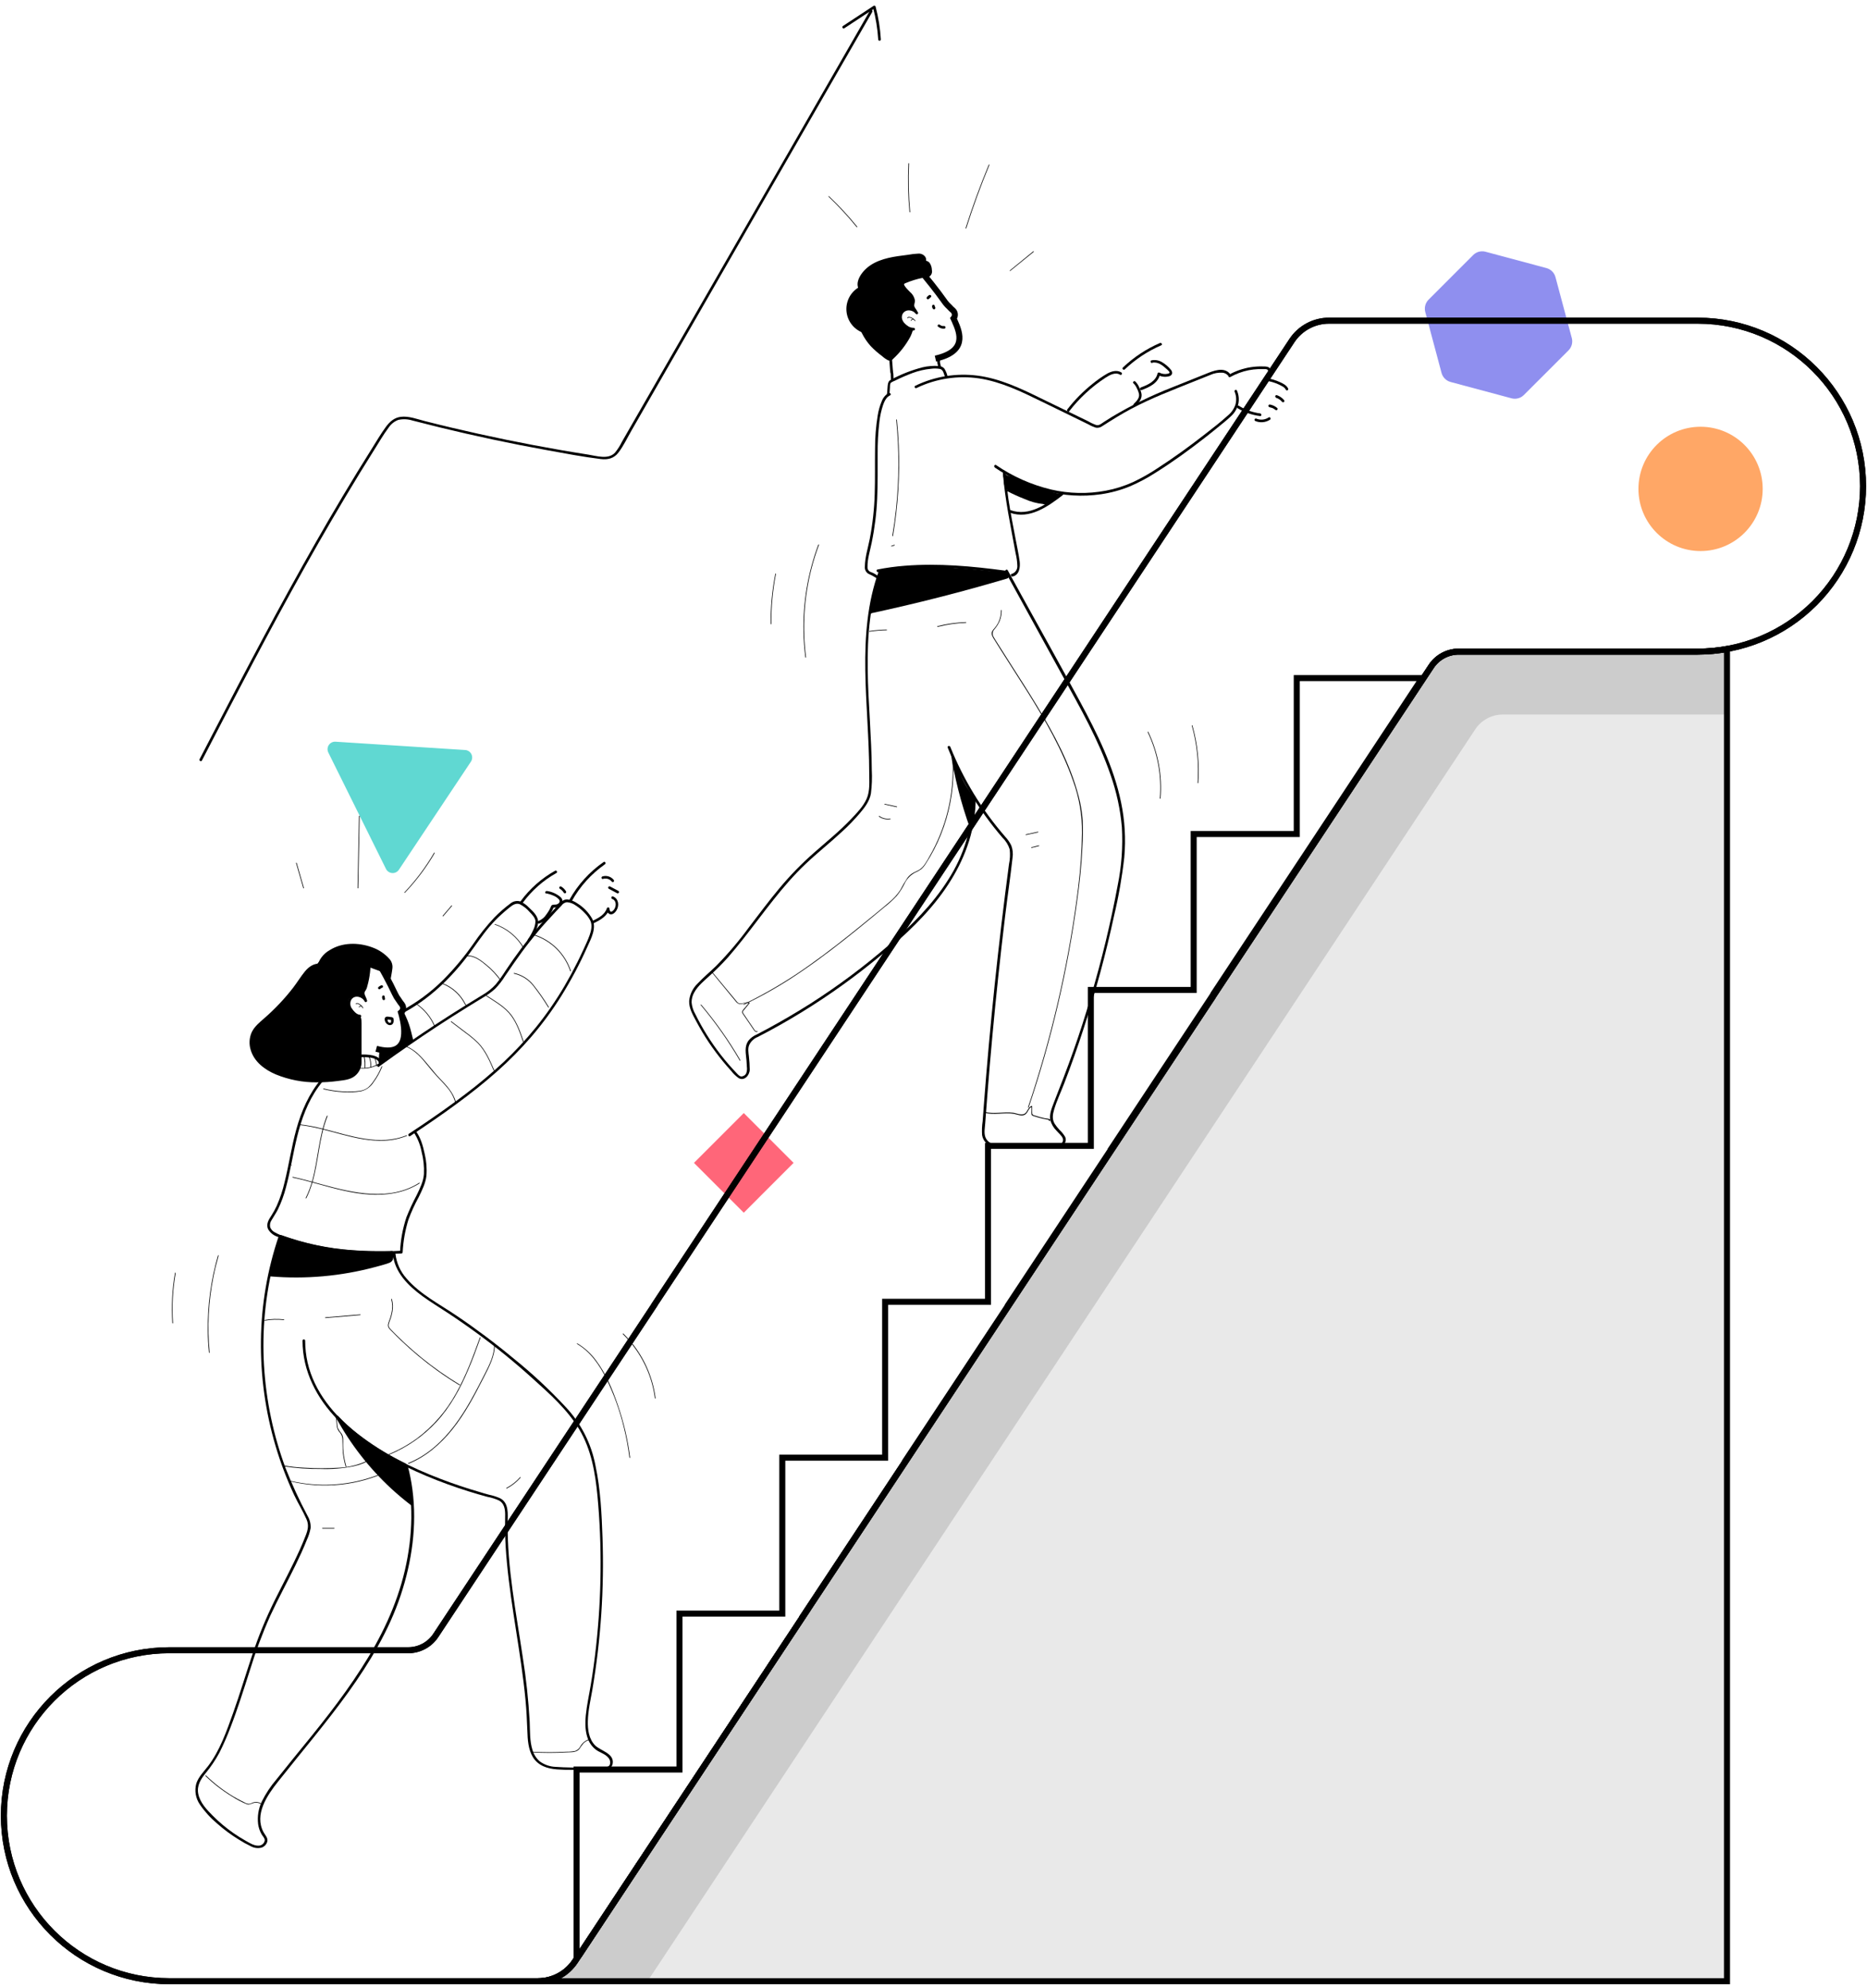 <svg width="310" height="330" viewBox="0 0 310 330" fill="none" xmlns="http://www.w3.org/2000/svg">
<path d="M131.768 193.013L123.498 201.283L115.227 193.013L123.498 184.742L131.768 193.013Z" fill="#FF6679"/>
<path d="M54.515 124.902L64.087 144.217C64.284 144.616 64.679 144.88 65.123 144.908C65.567 144.936 65.993 144.724 66.238 144.352L78.183 126.432C78.44 126.057 78.472 125.572 78.268 125.167C78.063 124.761 77.654 124.499 77.2 124.483L55.695 123.106C55.254 123.083 54.833 123.296 54.59 123.666C54.348 124.035 54.319 124.506 54.515 124.902Z" fill="#60D8D2"/>
<path d="M253.028 65.56L260.432 58.16C260.97 57.623 261.18 56.84 260.983 56.106L258.273 45.996C258.077 45.262 257.504 44.689 256.77 44.493L246.66 41.783C245.926 41.586 245.143 41.796 244.606 42.334L237.206 49.733C236.668 50.27 236.458 51.054 236.655 51.788L239.356 61.897C239.554 62.63 240.127 63.203 240.86 63.401L250.974 66.111C251.708 66.309 252.492 66.099 253.028 65.56Z" fill="#8F8FEF"/>
<path d="M281.889 108.153H242.223C240.378 108.153 238.656 109.079 237.639 110.619L201.33 165.485V165.511L95.487 325.522C94.119 327.591 91.804 328.835 89.324 328.835H286.753V107.716C285.148 108.006 283.52 108.153 281.889 108.153Z" fill="#E9E9E9"/>
<path d="M208.669 175.927L244.947 121.06C245.964 119.521 247.686 118.596 249.532 118.595H286.736V107.716C285.13 108.006 283.502 108.153 281.871 108.153H242.224C240.378 108.153 238.656 109.079 237.639 110.619L201.33 165.485V165.511L95.487 325.522C94.119 327.591 91.804 328.835 89.324 328.835H107.52L208.669 175.927Z" fill="#CCCCCC"/>
<path fill-rule="evenodd" clip-rule="evenodd" d="M281.888 108.153H242.224C240.378 108.153 238.656 109.079 237.639 110.619L201.33 165.485V165.511L95.487 325.522C94.119 327.591 91.804 328.835 89.324 328.835H286.753V107.716C285.148 108.006 283.52 108.153 281.888 108.153V108.153Z" stroke="black"/>
<path fill-rule="evenodd" clip-rule="evenodd" d="M239.64 53.225H220.675C218.196 53.223 215.881 54.466 214.513 56.534L108.669 216.549V216.575L72.361 271.442C71.343 272.981 69.621 273.905 67.776 273.903H28.111C12.943 273.905 0.647 286.201 0.645 301.369C0.645 316.538 12.942 328.835 28.111 328.835H89.324C91.804 328.835 94.119 327.591 95.487 325.522L201.33 165.511V165.485L237.63 110.618C238.647 109.079 240.369 108.153 242.215 108.153H281.88C289.164 108.153 296.15 105.26 301.301 100.109C306.452 94.958 309.346 87.972 309.346 80.687C309.343 65.52 297.047 53.225 281.88 53.225H239.64Z" stroke="black"/>
<path d="M62.474 174.074C68.156 175.604 67.26 170.678 66.718 168.514C66.679 168.361 66.631 168.208 66.587 168.055C66.978 167.729 67.05 167.157 66.753 166.744C66.557 166.501 66.375 166.247 66.207 165.983C65.949 165.648 65.731 165.284 65.556 164.899C64.743 163.151 63.37 160.62 62.409 159.016" stroke="black"/>
<path d="M59.157 166.661C59.24 166.595 59.354 166.587 59.446 166.639C59.554 166.68 59.657 166.734 59.751 166.801C59.946 166.938 60.104 167.119 60.215 167.33C60.25 167.391 60.342 167.33 60.311 167.273C60.18 167.032 59.991 166.827 59.76 166.678C59.585 166.565 59.262 166.386 59.083 166.582C59.035 166.635 59.113 166.709 59.157 166.661Z" fill="black"/>
<path d="M59.716 167.124V167.102L59.751 167.067H59.773H59.795H59.839H59.935H59.961C59.99 167.073 60.018 167.056 60.027 167.028C60.035 166.999 60.02 166.968 59.992 166.958C59.832 166.92 59.666 166.987 59.576 167.124C59.567 167.15 59.577 167.179 59.601 167.193C59.624 167.206 59.655 167.202 59.673 167.181L59.716 167.124Z" fill="black"/>
<path d="M63.453 165.376C63.436 165.471 63.436 165.569 63.453 165.664C63.467 165.742 63.492 165.817 63.528 165.887C63.556 165.937 63.603 165.973 63.659 165.988C63.715 166.004 63.775 165.997 63.826 165.968C63.877 165.939 63.914 165.891 63.93 165.835V165.778C63.93 165.739 63.921 165.7 63.904 165.664V165.638L63.925 165.691C63.904 165.642 63.889 165.59 63.882 165.538V165.599C63.873 165.547 63.873 165.494 63.882 165.441V165.498C63.89 165.47 63.89 165.439 63.882 165.411C63.882 165.381 63.873 165.352 63.855 165.328C63.825 165.279 63.779 165.244 63.724 165.227C63.668 165.213 63.609 165.221 63.558 165.249L63.514 165.284C63.487 165.31 63.467 165.343 63.458 165.38L63.453 165.376Z" fill="black"/>
<path d="M63.148 164.126L63.218 164.065L63.174 164.1C63.262 164.033 63.357 163.978 63.458 163.934L63.406 163.955H63.441C63.469 163.95 63.495 163.936 63.515 163.916C63.538 163.901 63.556 163.88 63.567 163.855C63.627 163.751 63.592 163.618 63.489 163.558C63.439 163.527 63.378 163.519 63.322 163.536C63.234 163.57 63.148 163.611 63.065 163.658C62.985 163.71 62.909 163.767 62.837 163.829C62.797 163.871 62.774 163.927 62.772 163.986C62.773 164.044 62.797 164.098 62.837 164.139C62.878 164.179 62.933 164.202 62.99 164.204C63.049 164.201 63.104 164.178 63.148 164.139V164.126Z" fill="black"/>
<path d="M60.931 166.001C60.708 165.564 60.319 165.235 59.851 165.086C59.383 164.938 58.875 164.982 58.44 165.21C58.024 165.479 57.759 165.927 57.723 166.421C57.708 166.981 57.908 167.525 58.283 167.942C58.631 168.438 59.166 168.772 59.764 168.868C60.048 168.868 60.044 168.431 59.764 168.431C59.262 168.405 58.781 167.907 58.506 167.518C58.157 167.097 58.071 166.518 58.283 166.014C58.781 165.057 60.123 165.38 60.556 166.219C60.682 166.469 61.058 166.25 60.931 166.001Z" fill="black"/>
<path d="M60.66 165.927C60.66 165.59 60.368 165.319 60.319 164.987C60.288 164.727 60.355 164.465 60.508 164.253C60.944 163.343 59.673 162.299 59.332 161.35C59.277 161.239 59.252 161.116 59.257 160.992C59.284 160.743 59.55 160.603 59.782 160.502C60.28 160.284 62.199 159.816 62.697 159.602C62.885 159.519 62.444 158.876 62.383 158.807C62.136 158.564 61.853 158.362 61.543 158.208C58.3 156.42 54.152 158.002 52.199 160.957C51.959 161.322 51.753 161.709 51.582 162.111C51.114 163.203 50.897 164.386 50.949 165.573C50.993 166.196 51.109 166.812 51.294 167.408C51.494 168.155 51.779 168.876 52.142 169.559C52.81 170.667 53.618 171.685 54.546 172.588C54.67 172.759 54.863 172.868 55.075 172.885C55.196 172.861 55.309 172.805 55.402 172.723C56.95 171.604 58.558 170.415 59.397 168.698C58.968 168.442 58.605 168.091 58.335 167.671C57.977 167.277 57.736 166.791 57.64 166.268C57.588 165.686 58.025 165.332 58.558 165.092C59.091 164.851 59.681 164.746 60.084 165.17" fill="black"/>
<path d="M60.879 165.927C60.835 165.555 60.556 165.258 60.529 164.895C60.503 164.532 60.77 164.305 60.805 163.982C60.87 163.383 60.486 162.823 60.167 162.351C59.968 162.072 59.788 161.78 59.629 161.477C59.559 161.342 59.428 161.106 59.489 160.953C59.55 160.8 59.769 160.725 59.9 160.673C60.379 160.498 60.868 160.352 61.364 160.236C61.839 160.127 62.303 159.981 62.754 159.799C63.191 159.589 62.802 159.008 62.614 158.741C62.177 158.258 61.621 157.898 61.002 157.696C60.383 157.451 59.729 157.304 59.065 157.259C56.876 157.151 54.74 157.951 53.16 159.47C51.581 160.989 50.698 163.093 50.721 165.284C50.755 166.161 50.916 167.028 51.198 167.858C51.449 168.689 51.812 169.482 52.277 170.214C52.749 170.911 53.279 171.568 53.86 172.177C54.096 172.483 54.371 172.758 54.677 172.994C54.974 173.162 55.346 173.11 55.586 172.867C56.879 172.024 58.031 170.983 59 169.782C59.223 169.475 59.42 169.151 59.59 168.811C59.647 168.707 59.612 168.576 59.511 168.514C59.094 168.255 58.739 167.907 58.471 167.496C58.126 167.128 57.91 166.659 57.855 166.158C57.855 165.721 58.292 165.468 58.633 165.284C58.973 165.1 59.563 164.956 59.944 165.31C60.145 165.507 60.455 165.201 60.254 165.004C59.813 164.622 59.185 164.542 58.663 164.803C58.145 164.947 57.717 165.312 57.492 165.8C57.295 166.39 57.618 167.011 57.951 167.483C58.285 168.046 58.748 168.522 59.301 168.872L59.223 168.575C58.51 169.854 57.513 170.952 56.307 171.783C56.023 172.002 55.735 172.22 55.433 172.422C55.306 172.509 55.149 172.679 54.996 172.644C54.843 172.609 54.633 172.33 54.515 172.207C53.964 171.641 53.447 171.041 52.968 170.411C52.475 169.742 52.079 169.006 51.792 168.226C51.491 167.443 51.291 166.625 51.198 165.791C51.068 164.164 51.472 162.539 52.347 161.162C53.724 159.019 56.081 157.707 58.628 157.666C59.239 157.669 59.846 157.764 60.429 157.95C60.73 158.046 61.022 158.168 61.303 158.313C61.654 158.463 61.972 158.682 62.238 158.955C62.331 159.079 62.413 159.211 62.483 159.349C62.496 159.393 62.512 159.437 62.531 159.48C62.557 159.48 62.623 159.432 62.593 159.405C62.495 159.43 62.4 159.464 62.308 159.506C61.819 159.663 61.325 159.794 60.835 159.943C60.336 160.041 59.853 160.215 59.406 160.459C58.751 160.896 59.196 161.643 59.524 162.155C59.852 162.666 60.425 163.26 60.398 163.903C60.398 164.235 60.119 164.484 60.114 164.825C60.114 165.262 60.416 165.542 60.464 165.94C60.499 166.215 60.936 166.215 60.901 165.94L60.879 165.927Z" fill="black"/>
<path d="M155.323 59.52C160.568 58.335 159.445 55.337 158.531 53.3C158.466 53.156 158.392 53.016 158.326 52.863C158.646 52.474 158.618 51.906 158.26 51.551C158.024 51.349 157.801 51.131 157.592 50.9C157.277 50.616 156.998 50.294 156.761 49.943C155.651 48.361 153.855 46.114 152.631 44.698" stroke="black"/>
<path d="M150.769 52.793C150.826 52.705 150.944 52.71 151.036 52.723C151.383 52.797 151.693 52.992 151.91 53.274C151.953 53.33 152.028 53.274 151.984 53.199C151.812 52.977 151.584 52.806 151.324 52.701C151.132 52.622 150.799 52.517 150.655 52.736C150.62 52.797 150.712 52.85 150.751 52.793H150.769Z" fill="black"/>
<path d="M151.385 53.156V53.134V53.112C151.394 53.101 151.404 53.09 151.416 53.081H151.437L151.477 53.059H151.599C151.628 53.059 151.652 53.036 151.652 53.007C151.652 52.977 151.629 52.953 151.599 52.95C151.436 52.941 151.286 53.038 151.228 53.191C151.222 53.204 151.223 53.219 151.23 53.232C151.236 53.244 151.248 53.253 151.263 53.256C151.291 53.265 151.322 53.249 151.333 53.221L151.385 53.156Z" fill="black"/>
<path d="M147.67 59.755C147.705 60.271 147.74 60.787 147.784 61.303C147.784 61.499 147.814 61.696 147.849 61.888C147.861 61.939 147.877 61.989 147.897 62.037C147.897 62.059 147.871 61.963 147.897 61.998C147.923 62.033 147.897 61.967 147.897 61.971C147.897 61.976 147.897 62.054 147.897 62.098C147.897 62.417 147.923 62.741 147.937 63.06C147.95 63.379 148.374 63.34 148.374 63.06C148.374 62.78 148.352 62.452 148.339 62.151C148.339 62.06 148.33 61.969 148.312 61.88C148.312 61.853 148.291 61.832 148.282 61.805C148.273 61.779 148.282 61.867 148.282 61.805C148.284 61.788 148.284 61.77 148.282 61.753C148.284 61.741 148.284 61.73 148.282 61.718C148.282 61.718 148.282 61.766 148.282 61.718C148.282 61.67 148.282 61.513 148.251 61.408C148.199 60.857 148.164 60.306 148.124 59.755C148.124 59.48 147.687 59.476 147.687 59.755H147.67Z" fill="black"/>
<path d="M154.768 50.804C154.764 50.851 154.764 50.897 154.768 50.944C154.773 50.974 154.78 51.003 154.79 51.031C154.813 51.106 154.849 51.177 154.895 51.241C154.908 51.266 154.927 51.288 154.952 51.302C154.973 51.322 154.998 51.335 155.026 51.342C155.055 51.348 155.085 51.348 155.113 51.342C155.142 51.341 155.169 51.332 155.192 51.316C155.241 51.287 155.278 51.239 155.293 51.184C155.317 51.132 155.317 51.071 155.293 51.018C155.267 50.981 155.246 50.941 155.227 50.9L155.249 50.953C155.228 50.904 155.213 50.852 155.205 50.8V50.861C155.205 50.839 155.205 50.817 155.205 50.8C155.205 50.741 155.181 50.684 155.14 50.642C155.099 50.602 155.044 50.58 154.987 50.581C154.93 50.581 154.875 50.603 154.834 50.642C154.793 50.685 154.769 50.741 154.768 50.8V50.804Z" fill="black"/>
<path d="M154.226 49.633C154.291 49.549 154.366 49.472 154.449 49.405L154.405 49.44L154.519 49.362C154.569 49.334 154.606 49.286 154.62 49.231C154.637 49.175 154.629 49.114 154.598 49.065C154.569 49.015 154.522 48.979 154.467 48.964C154.413 48.943 154.354 48.943 154.3 48.964C154.153 49.052 154.023 49.166 153.916 49.3C153.895 49.319 153.88 49.343 153.872 49.37C153.856 49.395 153.849 49.424 153.85 49.453C153.851 49.512 153.875 49.569 153.916 49.611C153.957 49.65 154.012 49.672 154.069 49.672H154.126C154.161 49.659 154.193 49.64 154.222 49.615L154.226 49.633Z" fill="black"/>
<path d="M152.417 51.871C152.126 51.47 151.686 51.204 151.197 51.132C150.707 51.061 150.209 51.19 149.816 51.49C149.448 51.821 149.261 52.309 149.313 52.802C149.39 53.325 149.658 53.802 150.065 54.139C150.502 54.519 151.11 54.926 151.709 54.852C151.828 54.849 151.925 54.753 151.927 54.633C151.927 54.512 151.829 54.414 151.709 54.414C151.279 54.417 150.864 54.261 150.542 53.977C150.21 53.743 149.954 53.416 149.807 53.038C149.676 52.671 149.737 52.262 149.969 51.949C150.201 51.656 150.561 51.493 150.935 51.512C151.366 51.523 151.771 51.722 152.041 52.059C152.103 52.16 152.234 52.194 152.338 52.137C152.389 52.109 152.425 52.061 152.44 52.005C152.455 51.949 152.447 51.89 152.417 51.84V51.871Z" fill="black"/>
<path d="M152.115 51.796C152.041 51.473 151.722 51.254 151.617 50.922C151.539 50.672 151.56 50.402 151.674 50.166C151.94 49.191 150.511 48.387 150.008 47.513C149.936 47.413 149.89 47.298 149.873 47.176C149.873 46.923 150.091 46.739 150.31 46.599C150.747 46.298 152.574 45.502 153.024 45.201C153.195 45.091 152.648 44.532 152.587 44.475C152.301 44.28 151.985 44.133 151.652 44.038C148.155 42.845 144.339 45.126 142.936 48.378C142.762 48.779 142.625 49.194 142.525 49.62C142.261 50.778 142.261 51.98 142.525 53.138C142.678 53.743 142.898 54.33 143.181 54.886C143.512 55.585 143.918 56.246 144.392 56.858C145.246 57.829 146.219 58.688 147.29 59.415C147.44 59.566 147.651 59.64 147.862 59.616C147.979 59.573 148.082 59.499 148.159 59.401C149.471 58.029 150.861 56.578 151.389 54.738C150.923 54.563 150.504 54.282 150.166 53.916C149.744 53.589 149.42 53.152 149.23 52.653C149.082 52.089 149.444 51.665 149.93 51.342C150.415 51.018 150.979 50.804 151.446 51.149" fill="black"/>
<path d="M152.329 51.753C152.229 51.42 151.945 51.206 151.831 50.878C151.717 50.551 151.932 50.24 151.923 49.908C151.833 49.348 151.544 48.839 151.11 48.474C150.883 48.234 150.642 48.007 150.432 47.753C150.345 47.65 150.264 47.54 150.192 47.425C150.039 47.159 150.113 47.019 150.345 46.853C150.761 46.587 151.2 46.359 151.656 46.171C152.115 45.948 152.592 45.734 153.033 45.476C153.474 45.218 153.142 44.772 152.871 44.484C152.377 44.055 151.77 43.776 151.123 43.68C150.465 43.526 149.785 43.48 149.112 43.544C146.902 43.799 144.9 44.97 143.595 46.772C142.289 48.574 141.8 50.84 142.246 53.02C142.433 53.838 142.734 54.625 143.142 55.358C143.521 56.108 143.997 56.804 144.558 57.43C145.14 58.042 145.775 58.6 146.455 59.1C146.762 59.378 147.102 59.616 147.469 59.808C147.763 59.919 148.095 59.825 148.286 59.576C149.448 58.507 150.423 57.252 151.171 55.861C151.333 55.525 151.468 55.175 151.573 54.816C151.602 54.7 151.535 54.581 151.42 54.545C150.964 54.363 150.556 54.079 150.227 53.715C149.858 53.432 149.577 53.05 149.418 52.614C149.36 52.196 149.57 51.787 149.943 51.591C150.345 51.298 150.856 51.044 151.311 51.355C151.547 51.512 151.748 51.132 151.534 50.975C151.002 50.678 150.343 50.733 149.868 51.114C149.381 51.36 149.041 51.825 148.955 52.364C148.924 52.976 149.392 53.505 149.79 53.903C150.205 54.37 150.723 54.735 151.302 54.969L151.154 54.699C150.659 56.103 149.848 57.376 148.785 58.418C148.54 58.68 148.291 58.943 148.037 59.2C147.91 59.336 147.819 59.471 147.6 59.393C147.404 59.29 147.221 59.162 147.058 59.013C146.418 58.551 145.809 58.047 145.235 57.505C144.08 56.364 143.234 54.946 142.779 53.387C142.337 51.769 142.452 50.049 143.107 48.505C144.122 46.146 146.259 44.458 148.789 44.016C149.41 43.916 150.043 43.916 150.664 44.016C151.327 44.076 151.96 44.316 152.495 44.711C152.554 44.768 152.61 44.828 152.661 44.89C152.712 44.974 152.768 45.054 152.828 45.131C152.849 45.131 152.937 45.048 152.858 45.052C152.822 45.068 152.788 45.089 152.758 45.113C152.657 45.17 152.552 45.223 152.447 45.275C151.984 45.515 151.508 45.734 151.04 45.966C150.572 46.197 150.035 46.403 149.772 46.796C149.401 47.377 150.096 48.033 150.467 48.426C150.839 48.82 151.494 49.327 151.49 49.93C151.49 50.271 151.298 50.542 151.385 50.896C151.473 51.25 151.822 51.495 151.91 51.849C151.942 51.969 152.067 52.041 152.187 52.008C152.308 51.976 152.379 51.851 152.347 51.731L152.329 51.753Z" fill="black"/>
<path fill-rule="evenodd" clip-rule="evenodd" d="M239.64 53.225H220.675C218.196 53.223 215.881 54.466 214.513 56.534L108.669 216.549V216.575L72.361 271.442C71.343 272.981 69.621 273.905 67.776 273.903H28.111C12.943 273.905 0.647 286.201 0.645 301.369C0.645 316.538 12.942 328.835 28.111 328.835H89.324C91.804 328.835 94.119 327.591 95.487 325.522L201.33 165.511V165.485L237.63 110.619C238.647 109.079 240.369 108.153 242.215 108.153H281.88C289.164 108.153 296.15 105.26 301.301 100.109C306.452 94.958 309.346 87.972 309.346 80.687C309.343 65.52 297.047 53.225 281.88 53.225H239.64Z" stroke="black"/>
<path fill-rule="evenodd" clip-rule="evenodd" d="M215.317 112.55V138.43H198.201V164.309H181.124V190.189H164.047V216.068H146.971V241.944H129.894V267.823H112.817V293.703H95.74V324.84C95.937 324.763 96.105 324.628 96.221 324.451L102.935 314.302L116.537 293.711L120.033 288.423L133.653 267.836H133.583L137.08 262.552L150.699 241.961H150.66L154.156 236.677L167.776 216.09H167.736L171.233 210.802L184.852 190.215H184.813L188.31 184.926L201.929 164.34H201.89L205.386 159.051L215.785 143.338L222.498 133.189L236.135 112.55H215.317Z" stroke="black"/>
<path d="M155.765 54.209C156.041 54.455 156.406 54.578 156.774 54.55C156.832 54.548 156.888 54.527 156.932 54.489C156.972 54.446 156.994 54.39 156.993 54.331C156.991 54.212 156.894 54.115 156.774 54.113C156.702 54.119 156.629 54.119 156.556 54.113H156.499L156.394 54.087L156.342 54.065H156.316C156.294 54.065 156.316 54.065 156.316 54.065C156.316 54.065 156.276 54.065 156.267 54.038L156.219 54.012L156.123 53.955H156.101L156.058 53.92C155.972 53.835 155.833 53.835 155.747 53.92C155.662 54.006 155.662 54.145 155.747 54.231L155.765 54.209Z" fill="black"/>
<path d="M65.088 168.833L64.651 168.772C64.52 168.743 64.387 168.731 64.253 168.737C64.081 168.744 63.933 168.86 63.886 169.025C63.855 169.171 63.867 169.323 63.921 169.463C64 169.718 64.176 169.933 64.41 170.061C64.659 170.212 64.978 170.174 65.184 169.97C65.34 169.756 65.405 169.488 65.363 169.227C65.361 169.107 65.264 169.01 65.145 169.008C65.024 169.008 64.926 169.106 64.926 169.227C64.933 169.308 64.933 169.39 64.926 169.471C64.924 169.49 64.924 169.509 64.926 169.528C64.926 169.506 64.926 169.484 64.926 169.528C64.928 169.537 64.928 169.546 64.926 169.554V169.611V169.637C64.926 169.677 64.948 169.598 64.926 169.637L64.9 169.681V169.703C64.9 169.677 64.931 169.672 64.9 169.703C64.87 169.734 64.861 169.729 64.861 169.738C64.861 169.747 64.896 169.716 64.861 169.738L64.821 169.76C64.821 169.76 64.874 169.76 64.821 169.76H64.738C64.738 169.76 64.778 169.76 64.738 169.76L64.66 169.738C64.66 169.738 64.62 169.738 64.66 169.738H64.629L64.572 169.703H64.546L64.485 169.646L64.441 169.598C64.441 169.598 64.415 169.567 64.441 169.598V169.572C64.413 169.532 64.388 169.489 64.367 169.445C64.367 169.445 64.345 169.415 64.367 169.445C64.366 169.435 64.366 169.425 64.367 169.415C64.364 169.394 64.364 169.374 64.367 169.353C64.365 169.333 64.365 169.312 64.367 169.292C64.369 169.281 64.369 169.269 64.367 169.257C64.367 169.257 64.367 169.301 64.367 169.257V169.183C64.367 169.183 64.367 169.235 64.367 169.183C64.364 169.199 64.355 169.214 64.341 169.222H64.362C64.362 169.222 64.314 169.248 64.362 169.222C64.41 169.196 64.328 169.222 64.362 169.222H64.459L64.655 169.248L65.057 169.301C65.114 169.317 65.174 169.31 65.225 169.281C65.276 169.252 65.313 169.204 65.328 169.148C65.359 169.032 65.291 168.913 65.175 168.881L65.088 168.833Z" fill="black"/>
<path d="M152.189 64.397C155.413 62.842 159.029 62.288 162.57 62.806C166.207 63.357 169.563 64.992 172.824 66.583L178.069 69.14L180.748 70.451C181.128 70.673 181.531 70.852 181.95 70.984C182.33 71.05 182.72 70.956 183.03 70.726C184.586 69.73 186.142 68.751 187.772 67.885C189.402 67.02 191.151 66.211 192.89 65.481C194.63 64.751 196.448 64.039 198.231 63.322C199.132 62.964 200.028 62.592 200.933 62.242C201.576 61.942 202.287 61.811 202.996 61.862C203.331 61.895 203.642 62.051 203.87 62.299C204.058 62.509 204.364 62.199 204.18 61.989C203.149 60.844 201.405 61.574 200.246 62.046L194.717 64.262C191.169 65.638 187.746 67.317 184.485 69.279C184.083 69.529 183.681 69.787 183.283 70.044C182.886 70.302 182.51 70.665 182.038 70.551C181.57 70.391 181.12 70.183 180.696 69.931L179.384 69.293L173.973 66.67C170.643 65.053 167.286 63.309 163.628 62.566C160.129 61.856 156.499 62.179 153.182 63.497C152.771 63.663 152.369 63.842 151.971 64.034C151.717 64.157 151.94 64.533 152.194 64.41L152.189 64.397Z" fill="black"/>
<path d="M147.644 65.608C147.723 65.171 147.731 64.734 147.766 64.266C147.766 64.056 147.766 63.663 147.941 63.51C148.147 63.374 148.368 63.264 148.601 63.182C149.55 62.708 150.523 62.285 151.516 61.915C152.501 61.546 153.53 61.309 154.576 61.211C155.083 61.138 155.598 61.148 156.101 61.242C156.613 61.381 156.744 62.081 156.884 62.527C156.971 62.793 157.395 62.68 157.321 62.409C157.213 61.978 157.041 61.567 156.809 61.189C156.581 60.915 156.244 60.755 155.887 60.752C154.98 60.685 154.067 60.758 153.182 60.966C151.356 61.438 149.595 62.129 147.937 63.025C147.5 63.239 147.447 63.576 147.39 64.03C147.334 64.485 147.347 64.996 147.268 65.472C147.22 65.748 147.64 65.866 147.705 65.591L147.644 65.608Z" fill="black"/>
<path d="M155.603 59.554C155.588 59.8 155.605 60.047 155.655 60.289C155.715 60.511 155.763 60.735 155.8 60.962C155.832 61.077 155.951 61.145 156.066 61.115C156.18 61.081 156.248 60.964 156.219 60.848C156.185 60.623 156.137 60.399 156.075 60.179C156.075 60.149 156.075 60.118 156.075 60.088C156.075 60.057 156.075 60.131 156.075 60.088C156.075 60.044 156.075 60.044 156.075 60.022C156.075 59.865 156.075 59.712 156.075 59.559C156.075 59.438 155.977 59.34 155.857 59.34C155.736 59.34 155.638 59.438 155.638 59.559L155.603 59.554Z" fill="black"/>
<path d="M165.157 77.584C167.731 79.344 170.581 80.66 173.589 81.478C176.592 82.293 179.731 82.482 182.811 82.034C184.461 81.794 186.076 81.354 187.619 80.722C189.099 80.087 190.524 79.329 191.876 78.454C194.669 76.71 197.396 74.73 200.019 72.689C200.753 72.116 201.479 71.539 202.204 70.94C202.93 70.342 203.669 69.773 204.342 69.131C204.944 68.601 205.378 67.907 205.592 67.133C205.776 66.356 205.701 65.539 205.378 64.808C205.264 64.55 204.888 64.773 205.002 65.027C205.293 65.712 205.336 66.477 205.124 67.19C204.878 67.892 204.441 68.512 203.861 68.978C202.668 70.058 201.387 71.058 200.119 72.037C197.576 74.035 194.944 75.936 192.23 77.698C190.935 78.563 189.577 79.333 188.17 80.001C186.714 80.665 185.184 81.15 183.611 81.443C180.607 82.009 177.519 81.944 174.542 81.251C171.268 80.47 168.165 79.093 165.389 77.191C165.157 77.033 164.952 77.413 165.171 77.571L165.157 77.584Z" fill="black"/>
<path d="M204.281 62.575C205.236 62.043 206.268 61.663 207.34 61.447C207.868 61.347 208.403 61.285 208.94 61.263C209.211 61.263 209.482 61.263 209.753 61.263C209.897 61.263 210.435 61.224 210.487 61.412C210.519 61.533 210.642 61.605 210.763 61.574C210.883 61.542 210.956 61.419 210.924 61.298C210.771 60.774 210.05 60.835 209.613 60.822C208.973 60.806 208.332 60.847 207.699 60.944C206.419 61.142 205.185 61.565 204.053 62.194C203.948 62.255 203.912 62.389 203.973 62.494C204.033 62.599 204.167 62.635 204.272 62.575H204.281Z" fill="black"/>
<path d="M210.404 63.222C211.005 63.323 211.592 63.496 212.152 63.737C212.423 63.853 212.685 63.986 212.939 64.135C213.168 64.242 213.356 64.42 213.477 64.642C213.512 64.754 213.628 64.821 213.743 64.795C213.8 64.78 213.848 64.743 213.876 64.692C213.905 64.641 213.912 64.58 213.896 64.524C213.652 63.943 213.022 63.65 212.48 63.405C211.854 63.122 211.194 62.918 210.518 62.798C210.242 62.749 210.124 63.173 210.4 63.235L210.404 63.222Z" fill="black"/>
<path d="M205.474 67.745C206.619 68.445 207.901 68.892 209.233 69.056C209.512 69.091 209.508 68.654 209.233 68.619C207.977 68.453 206.771 68.02 205.697 67.348C205.456 67.199 205.26 67.579 205.474 67.728V67.745Z" fill="black"/>
<path d="M208.407 69.87C209.213 70.218 210.14 70.139 210.876 69.66C211.108 69.502 210.876 69.126 210.653 69.284C210.054 69.687 209.293 69.764 208.625 69.489C208.521 69.434 208.392 69.469 208.328 69.568C208.268 69.673 208.303 69.807 208.407 69.87Z" fill="black"/>
<path d="M210.767 67.584C210.863 67.6 210.958 67.624 211.051 67.653L211.191 67.702H211.226L211.291 67.728C211.38 67.771 211.466 67.819 211.549 67.872L211.672 67.955L211.702 67.977L211.759 68.025C211.845 68.111 211.984 68.111 212.069 68.025C212.155 67.939 212.155 67.8 212.069 67.715C211.73 67.424 211.32 67.228 210.881 67.147C210.765 67.118 210.648 67.186 210.614 67.299C210.598 67.356 210.605 67.416 210.634 67.467C210.662 67.518 210.71 67.555 210.767 67.57V67.584Z" fill="black"/>
<path d="M211.93 66.054L212.004 66.08H212.043L212.192 66.15C212.289 66.198 212.383 66.254 212.472 66.316L212.537 66.364C212.511 66.364 212.537 66.364 212.537 66.364C212.58 66.395 212.621 66.429 212.66 66.465C212.741 66.542 212.819 66.624 212.891 66.709C212.978 66.793 213.115 66.793 213.202 66.709C213.283 66.622 213.283 66.487 213.202 66.399C212.885 66.028 212.474 65.749 212.013 65.591C211.958 65.574 211.898 65.581 211.848 65.609C211.798 65.637 211.761 65.684 211.746 65.739C211.718 65.856 211.785 65.974 211.899 66.01L211.93 66.054Z" fill="black"/>
<path d="M143.566 55.105C142.045 54.648 140.945 53.327 140.77 51.75C140.594 50.172 141.378 48.642 142.762 47.863C142.536 47.287 142.596 46.639 142.923 46.114C143.636 44.887 144.765 43.957 146.105 43.492C147.434 43.038 148.811 42.745 150.209 42.618L151.888 42.399C152.302 42.299 152.738 42.331 153.133 42.491C153.509 42.688 153.723 43.238 153.431 43.544C153.754 43.468 154.088 43.614 154.252 43.903C154.407 44.188 154.494 44.505 154.506 44.829C154.584 45.112 154.524 45.415 154.344 45.647C154.192 45.759 154.009 45.823 153.82 45.83C151.634 46.143 149.55 46.954 147.727 48.199" fill="black"/>
<path d="M143.636 54.895C142.202 54.461 141.165 53.213 141.001 51.723C140.838 50.234 141.578 48.79 142.884 48.055C142.986 47.991 143.02 47.859 142.962 47.753C142.582 46.967 143.15 46.005 143.653 45.424C144.184 44.808 144.838 44.309 145.572 43.959C147.263 43.111 149.213 42.95 151.062 42.709C151.563 42.611 152.072 42.559 152.583 42.552C152.827 42.544 153.063 42.643 153.229 42.823C153.378 42.969 153.404 43.199 153.291 43.374C153.225 43.446 153.214 43.552 153.263 43.636C153.312 43.72 153.41 43.762 153.505 43.741C153.942 43.618 154.169 44.086 154.243 44.431C154.3 44.703 154.449 45.306 154.182 45.489C154.026 45.569 153.855 45.612 153.68 45.616C153.474 45.647 153.273 45.681 153.068 45.721C152.679 45.795 152.29 45.887 151.905 45.996C150.383 46.43 148.94 47.105 147.63 47.994C147.399 48.147 147.63 48.527 147.849 48.37C149.469 47.262 151.296 46.495 153.221 46.114C153.61 46.04 154.139 46.057 154.458 45.8C154.717 45.535 154.82 45.154 154.729 44.794C154.72 44.388 154.596 43.992 154.37 43.654C154.141 43.347 153.75 43.207 153.378 43.299L153.592 43.667C153.825 43.373 153.844 42.963 153.64 42.648C153.392 42.283 152.971 42.073 152.53 42.093C151.943 42.114 151.359 42.18 150.782 42.29C150.205 42.364 149.628 42.438 149.055 42.521C147.005 42.827 144.833 43.396 143.408 45C142.722 45.773 142.071 46.927 142.565 47.959L142.643 47.657C141.19 48.487 140.371 50.103 140.561 51.766C140.751 53.428 141.914 54.818 143.518 55.297C143.789 55.385 143.902 54.961 143.636 54.86V54.895Z" fill="black"/>
<path d="M147.569 65.215C147.033 65.525 146.622 66.014 146.407 66.596C146.087 67.355 145.861 68.151 145.734 68.965C145.437 70.8 145.291 72.657 145.297 74.516C145.262 76.99 145.319 79.459 145.24 81.946C145.169 84.475 144.891 86.993 144.409 89.477C144.112 90.981 143.623 92.488 143.605 94.031C143.55 94.499 143.765 94.958 144.16 95.216C144.626 95.413 145.072 95.653 145.493 95.933C145.708 96.116 146.018 95.81 145.804 95.622C145.447 95.341 145.049 95.117 144.624 94.958C144.261 94.854 144.019 94.513 144.042 94.136C144.016 92.755 144.479 91.387 144.742 90.049C145.237 87.646 145.54 85.207 145.646 82.755C145.756 80.276 145.721 77.794 145.725 75.324C145.71 73.551 145.806 71.779 146.013 70.018C146.119 69.06 146.327 68.117 146.634 67.203C146.853 66.6 147.176 65.892 147.788 65.621C148.042 65.499 147.819 65.123 147.565 65.241L147.569 65.215Z" fill="black"/>
<path d="M166.521 78.493C166.871 82.995 167.833 87.383 168.632 91.815C168.8 92.498 168.897 93.197 168.921 93.9C168.967 94.514 168.58 95.078 167.99 95.255C167.715 95.308 167.833 95.727 168.108 95.692C169.253 95.469 169.419 94.162 169.31 93.201C169.139 91.968 168.873 90.744 168.641 89.521C168.204 87.265 167.767 85.01 167.426 82.737C167.225 81.334 167.068 79.922 166.958 78.511C166.937 78.231 166.499 78.231 166.521 78.511V78.493Z" fill="black"/>
<path d="M145.821 94.962C151.223 93.865 156.844 94.088 162.299 94.617C163.82 94.77 165.359 94.954 166.849 95.159C167.124 95.194 167.242 94.774 166.967 94.722C161.438 93.974 155.813 93.459 150.236 93.904C148.714 94.02 147.2 94.227 145.703 94.525C145.428 94.582 145.546 95.002 145.821 94.962Z" fill="black"/>
<path d="M166.954 94.941L176.474 112.249C179.398 117.559 182.44 122.874 184.402 128.631C185.389 131.426 186.019 134.336 186.277 137.289C186.464 140.502 186.235 143.725 185.595 146.879C184.433 153.127 182.942 159.31 181.128 165.402C180.254 168.427 179.29 171.427 178.235 174.402C177.199 177.365 176.05 180.272 174.909 183.204C174.59 184.035 174.231 184.983 174.389 185.892C174.577 186.588 174.95 187.219 175.468 187.719C175.783 188.087 176.29 188.484 176.465 188.939C176.568 189.217 176.5 189.529 176.29 189.739C176.074 189.896 175.809 189.972 175.543 189.953C174.668 190.005 173.764 190.001 172.876 189.992L169.423 189.914C168.733 189.914 168.042 189.914 167.356 189.914C166.628 189.954 165.899 189.954 165.171 189.914C164.479 189.855 163.879 189.41 163.623 188.764C163.348 188.056 163.532 187.204 163.584 186.469C163.701 184.838 163.824 183.206 163.956 181.574C164.468 175.012 165.075 168.456 165.774 161.905C166.123 158.619 166.496 155.335 166.893 152.054C167.282 148.819 167.767 145.598 168.125 142.359C168.229 141.678 168.157 140.981 167.916 140.336C167.652 139.795 167.307 139.299 166.893 138.863C165.927 137.744 165 136.594 164.13 135.397C162.409 133.039 160.887 130.542 159.58 127.931C158.928 126.632 158.33 125.306 157.788 123.954C157.683 123.7 157.26 123.81 157.351 124.072C159.55 129.532 162.63 134.593 166.469 139.055C167.023 139.585 167.431 140.249 167.653 140.982C167.75 141.799 167.71 142.626 167.535 143.43C167.317 145.088 167.103 146.743 166.893 148.395C166.473 151.738 166.075 155.089 165.7 158.448C164.951 165.15 164.299 171.852 163.746 178.554C163.61 180.215 163.475 181.88 163.352 183.541C163.285 184.389 163.223 185.237 163.164 186.085C163.048 186.854 163.015 187.634 163.068 188.41C163.232 189.461 164.097 190.261 165.158 190.342C165.909 190.416 166.692 190.342 167.448 190.342C168.204 190.342 168.868 190.342 169.581 190.342C171.622 190.368 173.694 190.508 175.735 190.342C176.557 190.276 177.217 189.56 176.863 188.707C176.612 188.274 176.297 187.882 175.927 187.545C175.625 187.22 175.35 186.871 175.105 186.5C174.668 185.753 174.782 184.957 175.031 184.157C175.468 182.693 176.137 181.286 176.688 179.861C177.853 176.83 178.937 173.771 179.94 170.682C181.949 164.508 183.639 158.235 185.005 151.888C185.756 148.734 186.313 145.537 186.675 142.316C186.951 139.257 186.771 136.174 186.142 133.167C184.909 127.228 182.173 121.72 179.31 116.419C176.15 110.579 172.916 104.779 169.694 98.962L167.325 94.652C167.19 94.407 166.814 94.626 166.95 94.875L166.954 94.941Z" fill="black"/>
<path d="M145.922 94.77C144.007 100.015 143.596 105.671 143.675 111.23C143.754 116.912 144.318 122.594 144.326 128.277C144.326 129.662 144.479 131.253 143.911 132.551C143.343 133.849 142.285 134.925 141.337 135.925C139.418 137.945 137.246 139.702 135.156 141.538C133.088 143.354 131.165 145.33 129.404 147.447C127.656 149.536 126.039 151.721 124.382 153.876C122.713 156.162 120.878 158.323 118.893 160.341C117.874 161.329 116.773 162.238 115.807 163.274C115.026 164.028 114.539 165.035 114.43 166.115C114.373 167.351 115.064 168.488 115.623 169.546C116.26 170.746 116.958 171.913 117.713 173.042C118.444 174.126 119.223 175.172 120.051 176.18C120.482 176.705 120.928 177.219 121.388 177.723C121.744 178.193 122.17 178.604 122.652 178.943C123.626 179.485 124.487 178.427 124.487 177.518C124.477 176.788 124.43 176.058 124.347 175.333C124.273 174.673 124.142 174.021 124.417 173.405C124.702 172.823 125.193 172.366 125.794 172.124L127.643 171.154C128.87 170.496 130.083 169.812 131.284 169.104C136.043 166.309 140.588 163.165 144.881 159.698C148.841 156.494 152.749 153.085 155.865 149.029C158.789 145.226 160.997 140.825 161.726 136.052C161.913 134.843 162.008 133.622 162.011 132.398C162.011 132.277 161.913 132.18 161.792 132.18C161.671 132.18 161.573 132.277 161.573 132.398C161.494 137.255 160.049 141.992 157.404 146.066C154.781 150.218 151.285 153.649 147.604 156.848C143.479 160.424 139.096 163.692 134.492 166.626C132.184 168.083 129.824 169.465 127.411 170.774C126.821 171.093 126.227 171.403 125.628 171.714C125.121 171.924 124.672 172.252 124.317 172.671C123.534 173.702 123.858 174.856 123.95 176.041C123.98 176.382 123.998 176.722 124.011 177.068C124.061 177.412 124.031 177.764 123.923 178.095C123.787 178.429 123.467 178.653 123.106 178.667C122.774 178.667 122.529 178.344 122.315 178.125C121.389 177.162 120.513 176.151 119.692 175.097C118.046 172.985 116.623 170.709 115.444 168.304C115.1 167.712 114.891 167.051 114.832 166.368C114.831 165.793 114.981 165.227 115.269 164.729C115.899 163.575 117.018 162.71 117.957 161.831C118.985 160.9 119.964 159.917 120.89 158.885C121.786 157.862 122.638 156.805 123.486 155.734C126.808 151.52 129.872 147.071 133.788 143.373C135.76 141.507 137.893 139.824 139.881 137.975C140.889 137.05 141.841 136.064 142.731 135.025C143.557 134.05 144.374 133.019 144.606 131.725C144.774 130.412 144.823 129.087 144.75 127.765C144.75 126.371 144.698 124.972 144.637 123.578C144.519 120.798 144.339 118.018 144.2 115.234C143.959 109.722 143.924 104.115 145.187 98.712C145.484 97.424 145.861 96.156 146.315 94.914C146.411 94.652 145.987 94.534 145.878 94.801L145.922 94.77Z" fill="black"/>
<path d="M167.675 85.093C170.94 86.273 174.022 84.061 176.478 82.165C176.697 81.994 176.386 81.684 176.168 81.854C173.834 83.659 170.896 85.788 167.789 84.673C167.527 84.577 167.413 84.997 167.675 85.111V85.093Z" fill="black"/>
<path d="M177.536 68.257C179.222 66.075 181.262 64.191 183.572 62.684C184.249 62.247 185.198 61.709 185.98 62.199C186.216 62.347 186.417 61.971 186.199 61.823C185.412 61.329 184.45 61.652 183.733 62.076C182.913 62.563 182.131 63.113 181.395 63.72C179.842 64.957 178.442 66.376 177.225 67.946C177.055 68.169 177.365 68.48 177.536 68.257Z" fill="black"/>
<path d="M188.218 63.632C188.453 63.868 188.64 64.147 188.769 64.454C188.936 64.763 189.056 65.094 189.127 65.438C189.215 66.097 188.69 66.613 188.253 67.042C188.167 67.127 188.167 67.266 188.253 67.352C188.339 67.438 188.478 67.438 188.563 67.352C189.079 66.841 189.63 66.224 189.547 65.438C189.479 65.035 189.346 64.647 189.153 64.288C189.003 63.928 188.785 63.6 188.511 63.322C188.305 63.13 187.995 63.44 188.201 63.632H188.218Z" fill="black"/>
<path d="M186.758 61.312C188.524 59.63 190.576 58.276 192.816 57.312C193.074 57.203 192.851 56.827 192.593 56.936C190.321 57.918 188.24 59.294 186.448 61.001C186.247 61.198 186.553 61.504 186.758 61.312Z" fill="black"/>
<path d="M191.304 60.206C192.235 59.996 193.052 60.643 193.682 61.228C193.843 61.358 193.989 61.505 194.119 61.666C194.28 61.915 194.119 61.985 193.878 62.037C193.418 62.138 192.936 62.072 192.519 61.853C192.46 61.82 192.39 61.815 192.327 61.841C192.265 61.867 192.218 61.92 192.2 61.985C191.916 63.296 190.578 63.886 189.437 64.305C189.18 64.406 189.289 64.826 189.555 64.743C190.84 64.27 192.3 63.589 192.615 62.12L192.296 62.251C192.839 62.539 193.471 62.614 194.066 62.461C194.316 62.428 194.528 62.26 194.617 62.024C194.653 61.773 194.569 61.521 194.39 61.342C193.995 60.864 193.522 60.458 192.991 60.14C192.458 59.804 191.816 59.687 191.199 59.812C190.924 59.873 191.042 60.293 191.317 60.249L191.304 60.206Z" fill="black"/>
<path d="M148.811 69.668C149.314 74.635 149.299 79.64 148.767 84.603C148.61 86.06 148.409 87.501 148.164 88.926C148.164 88.996 148.256 89.022 148.269 88.957C149.114 83.995 149.434 78.959 149.226 73.93C149.169 72.51 149.064 71.085 148.92 69.668C148.92 69.599 148.806 69.599 148.811 69.668Z" fill="black"/>
<path d="M148.041 90.696L148.531 90.535C148.559 90.524 148.575 90.494 148.566 90.465C148.563 90.451 148.554 90.439 148.541 90.432C148.529 90.425 148.514 90.424 148.5 90.43L148.011 90.591C147.998 90.596 147.986 90.605 147.98 90.617C147.973 90.629 147.972 90.644 147.976 90.657C147.984 90.685 148.013 90.702 148.041 90.696Z" fill="black"/>
<path d="M155.691 104.045C157.228 103.653 158.803 103.427 160.389 103.372C160.414 103.365 160.43 103.342 160.43 103.317C160.43 103.292 160.414 103.269 160.389 103.262C158.793 103.314 157.208 103.538 155.66 103.931C155.59 103.931 155.621 104.054 155.691 104.036V104.045Z" fill="black"/>
<path d="M144.383 104.845C145.321 104.701 146.267 104.621 147.215 104.604C147.285 104.604 147.285 104.491 147.215 104.495C146.257 104.513 145.3 104.595 144.353 104.74C144.283 104.74 144.313 104.853 144.383 104.845Z" fill="black"/>
<path d="M163.422 184.669C165.04 185.162 166.718 184.586 168.353 184.87C168.956 184.975 169.729 185.381 170.285 184.931C170.722 184.594 170.792 183.873 171.347 183.707L171.277 183.655V184.319C171.257 184.536 171.257 184.754 171.277 184.97C171.329 185.206 171.635 185.241 171.827 185.307C172.234 185.442 172.645 185.556 173.06 185.652C173.261 185.7 173.462 185.739 173.663 185.774C173.764 185.796 173.864 185.809 173.965 185.827C173.965 185.827 174.376 185.901 174.24 185.984C174.297 185.949 174.24 185.853 174.183 185.892H174.157C174.136 185.905 174.125 185.93 174.131 185.954C174.153 186.08 174.367 186.098 174.389 185.954C174.441 185.652 173.681 185.643 173.541 185.617C172.988 185.504 172.442 185.358 171.906 185.18C171.772 185.153 171.643 185.108 171.521 185.044C171.355 184.913 171.382 184.721 171.382 184.537V183.615C171.382 183.58 171.347 183.55 171.316 183.563C170.831 183.707 170.682 184.218 170.411 184.59C169.874 185.324 168.951 184.804 168.226 184.699C166.635 184.472 165.009 185.001 163.444 184.524C163.374 184.524 163.348 184.607 163.414 184.629L163.422 184.669Z" fill="black"/>
<path d="M118.285 161.503L121.345 165.219L122.101 166.128C122.248 166.358 122.466 166.534 122.721 166.63C123.281 166.774 123.827 166.272 124.373 166.504V166.42L123.753 167.185C123.564 167.378 123.394 167.589 123.246 167.815C123.184 167.945 123.204 168.099 123.298 168.208C123.477 168.497 123.683 168.772 123.875 169.056L124.964 170.66C125.134 170.909 125.401 171.429 125.772 171.255C125.838 171.224 125.772 171.132 125.715 171.158C125.44 171.285 125.208 170.826 125.086 170.647L124.723 170.114L123.906 168.912L123.512 168.33C123.452 168.255 123.398 168.174 123.351 168.09C123.272 167.88 123.408 167.775 123.521 167.653L124.457 166.517C124.457 166.495 124.478 166.447 124.457 166.434C123.971 166.228 123.521 166.53 123.036 166.565C122.551 166.6 122.38 166.285 122.136 165.988L121.379 165.079L118.355 161.438C118.311 161.385 118.233 161.46 118.276 161.516L118.285 161.503Z" fill="black"/>
<path d="M144.715 101.776C152.262 100.15 159.742 98.24 167.155 96.046C167.223 96.031 167.287 96.006 167.347 95.972C167.451 95.875 167.507 95.737 167.501 95.594C167.494 95.452 167.425 95.32 167.312 95.233C167.077 95.07 166.798 94.984 166.513 94.984L161.556 94.499C160.761 94.42 159.965 94.342 159.165 94.324C158.024 94.298 157.797 94.058 156.665 93.975C155.76 93.913 153.951 94.079 153.042 94.066C152.492 94.069 151.944 94.103 151.398 94.167L146.507 94.63C146.396 94.633 146.288 94.665 146.193 94.722C146.11 94.796 146.05 94.891 146.018 94.997C145.106 97.305 144.517 99.727 144.27 102.196" fill="black"/>
<path d="M167.138 80.945C167.015 80.874 166.911 80.773 166.836 80.652C166.631 80.298 166.753 79.778 166.666 79.394C166.591 79.066 166.46 78.843 166.622 78.519C167.361 79.07 167.435 78.956 168.326 79.232C169.407 79.628 170.461 80.094 171.482 80.626C171.713 80.758 171.951 80.877 172.195 80.984C172.662 81.113 173.137 81.216 173.615 81.295C173.947 81.378 174.266 81.518 174.594 81.631C175.087 81.802 175.597 81.915 176.115 81.968C175.429 82.562 175.071 83.052 174.288 83.515C174.152 83.625 174.006 83.721 173.851 83.804C173.619 83.773 173.389 83.723 173.165 83.655C172.107 83.541 171.074 83.258 170.105 82.816C169.127 82.436 168.169 82.003 167.238 81.518C166.25 80.971 167.907 81.631 166.937 81.054C166.77 80.989 167.291 81.05 167.138 80.945Z" fill="black"/>
<path d="M59.179 173.781L59.616 173.344C59.656 173.301 59.68 173.245 59.681 173.186C59.679 173.067 59.583 172.97 59.463 172.968C59.404 172.969 59.348 172.992 59.306 173.034L58.869 173.471C58.828 173.513 58.805 173.569 58.803 173.628C58.802 173.686 58.826 173.741 58.869 173.781C58.908 173.823 58.964 173.847 59.022 173.847C59.08 173.847 59.135 173.823 59.175 173.781H59.179Z" fill="black"/>
<path d="M53.287 160.192C52.598 160.075 51.894 160.285 51.381 160.76C50.882 161.238 50.451 161.782 50.101 162.377C48.377 164.898 46.338 167.188 44.034 169.192C43.265 169.856 42.447 170.503 42.006 171.438C41.342 172.811 41.7 174.498 42.605 175.748C43.575 176.936 44.859 177.828 46.311 178.322C49.873 179.695 53.803 179.66 57.588 178.978C58.89 178.738 59.833 177.6 59.826 176.277L59.791 169.878C59.791 169.572 59.791 168.846 59.537 168.667C59.284 168.488 58.855 168.977 58.523 168.907C58.3 168.847 58.097 168.726 57.938 168.558C57.071 167.748 56.646 166.57 56.797 165.393" fill="black"/>
<path d="M53.344 159.987C52.26 159.759 51.303 160.424 50.647 161.215C49.93 162.089 49.336 163.077 48.645 163.973C47.222 165.805 45.623 167.495 43.872 169.017C43.09 169.699 42.237 170.385 41.787 171.346C41.394 172.242 41.329 173.248 41.604 174.187C42.167 176.22 43.947 177.549 45.808 178.335C47.964 179.216 50.272 179.662 52.601 179.646C53.785 179.65 54.968 179.573 56.141 179.415C57.107 179.288 58.143 179.218 58.934 178.584C59.612 178.034 60.014 177.215 60.035 176.342C60.035 176.102 60.035 175.861 60.035 175.625V172.102V169.825C60.035 169.248 59.965 168.077 59.083 168.483C58.938 168.549 58.772 168.689 58.606 168.685C58.344 168.685 58.073 168.361 57.911 168.191C57.562 167.805 57.304 167.347 57.155 166.849C57.017 166.374 56.978 165.875 57.041 165.385C57.076 165.105 56.639 165.109 56.604 165.385C56.493 166.313 56.716 167.25 57.234 168.029C57.473 168.424 57.805 168.755 58.2 168.995C58.602 169.213 58.868 169.065 59.244 168.89C59.423 168.807 59.471 168.838 59.524 169.021C59.569 169.213 59.593 169.41 59.594 169.607V169.948V170.931V174.393V175.8C59.614 176.071 59.614 176.343 59.594 176.613C59.469 177.463 58.923 178.191 58.143 178.549C57.689 178.725 57.212 178.834 56.727 178.873C56.154 178.965 55.573 179.035 54.978 179.087C52.722 179.327 50.441 179.188 48.23 178.676C46.267 178.191 44.165 177.365 42.867 175.739C42.245 174.971 41.89 174.021 41.857 173.033C41.86 172.016 42.282 171.045 43.024 170.35C43.767 169.589 44.615 168.938 45.385 168.204C46.154 167.469 46.945 166.648 47.67 165.813C48.396 164.978 49.043 164.165 49.672 163.295C50.302 162.426 50.813 161.39 51.691 160.778C52.124 160.445 52.675 160.307 53.213 160.398C53.488 160.454 53.602 160.035 53.326 159.96L53.344 159.987Z" fill="black"/>
<path d="M60.442 164.375C60.582 164.229 60.679 164.048 60.722 163.85C61.072 162.698 61.272 161.505 61.316 160.301L63.55 161.123C63.635 161.15 63.715 161.191 63.785 161.245C63.876 161.342 63.942 161.459 63.978 161.586C64.136 162.02 64.341 162.435 64.59 162.823L64.874 161.18C64.996 160.743 64.996 160.28 64.874 159.842C64.777 159.626 64.644 159.428 64.481 159.257C63.609 158.317 62.496 157.635 61.264 157.286C59.568 156.779 57.531 156.682 55.874 157.373C54.537 157.928 53.121 159.029 52.88 160.546" fill="black"/>
<path d="M60.591 164.528C60.789 164.294 60.923 164.012 60.98 163.711C61.089 163.33 61.185 162.946 61.259 162.557C61.407 161.813 61.496 161.059 61.526 160.301L61.251 160.511L63.331 161.28C63.528 161.35 63.659 161.403 63.742 161.608C63.799 161.744 63.847 161.884 63.908 162.019C64.046 162.336 64.208 162.641 64.393 162.933C64.485 163.077 64.76 163.077 64.791 162.88C64.913 162.185 65.062 161.49 65.145 160.795C65.237 160.209 65.062 159.613 64.668 159.169C63.872 158.274 62.857 157.599 61.723 157.211C59.485 156.407 56.814 156.398 54.76 157.692C53.692 158.284 52.925 159.3 52.649 160.489C52.601 160.765 53.02 160.883 53.086 160.603C53.444 158.54 55.77 157.347 57.671 157.146C59.826 156.914 62.256 157.487 63.882 158.973C64.384 159.41 64.791 159.886 64.756 160.599C64.673 161.325 64.554 162.048 64.397 162.762L64.795 162.714C64.577 162.368 64.391 162.002 64.24 161.621C64.126 161.333 64.039 161.088 63.737 160.957C62.973 160.629 62.168 160.376 61.39 160.083C61.324 160.067 61.255 160.082 61.201 160.124C61.148 160.165 61.116 160.229 61.115 160.297C61.088 160.981 61.011 161.662 60.883 162.334C60.822 162.657 60.752 162.976 60.669 163.291C60.622 163.624 60.498 163.941 60.306 164.218C60.233 164.305 60.239 164.434 60.32 164.514C60.401 164.594 60.531 164.598 60.617 164.524L60.591 164.528Z" fill="black"/>
<path d="M62.946 177.024C66.12 174.716 69.348 172.486 72.632 170.332C74.258 169.266 75.898 168.22 77.554 167.194C78.384 166.678 79.215 166.167 80.054 165.66C80.828 165.226 81.552 164.709 82.213 164.117C82.845 163.464 83.405 162.744 83.882 161.971C84.372 161.251 84.866 160.533 85.364 159.816C86.203 158.614 87.064 157.421 87.987 156.263C88.909 155.104 89.735 154.077 90.688 153.046C91.23 152.447 91.776 151.848 92.327 151.258L93.258 150.279C93.461 149.986 93.779 149.793 94.132 149.746C94.66 149.783 95.166 149.97 95.592 150.283C96.131 150.628 96.624 151.039 97.061 151.507C97.451 151.889 97.777 152.332 98.026 152.819C98.376 153.579 98.166 154.484 97.9 155.231C97.633 155.979 97.235 156.822 96.877 157.6C96.519 158.378 96.208 159.025 95.859 159.724C95.194 161.053 94.489 162.356 93.743 163.632C92.334 166.035 90.749 168.33 89.001 170.498C87.323 172.562 85.508 174.51 83.568 176.329C81.537 178.212 79.412 179.991 77.2 181.657C74.813 183.475 72.357 185.193 69.87 186.871L67.89 188.183C67.654 188.34 67.89 188.72 68.108 188.563C70.731 186.815 73.353 185.044 75.871 183.178C78.161 181.495 80.399 179.734 82.528 177.841C84.574 176.029 86.495 174.081 88.279 172.011C90.09 169.897 91.74 167.649 93.214 165.288C94.838 162.674 96.281 159.952 97.532 157.141C98.149 155.764 99.102 154.025 98.346 152.521C97.751 151.468 96.9 150.582 95.872 149.947C95.416 149.622 94.893 149.404 94.342 149.309C94.089 149.27 93.83 149.304 93.594 149.405C93.229 149.622 92.909 149.907 92.65 150.244C91.531 151.42 90.426 152.617 89.368 153.85C87.439 156.154 85.638 158.564 83.974 161.066C83.469 161.873 82.914 162.649 82.313 163.387C81.678 164.077 80.941 164.667 80.128 165.135C78.436 166.171 76.745 167.203 75.071 168.269C71.7 170.417 68.384 172.646 65.123 174.957C64.323 175.52 63.528 176.097 62.732 176.674C62.509 176.836 62.732 177.216 62.955 177.05L62.946 177.024Z" fill="black"/>
<path d="M63.008 174.284C62.935 174.992 62.901 175.704 62.907 176.416C62.907 176.537 63.005 176.635 63.126 176.635C63.246 176.635 63.344 176.537 63.344 176.416C63.338 175.704 63.372 174.992 63.445 174.284C63.445 174.163 63.347 174.065 63.226 174.065C63.106 174.067 63.01 174.164 63.008 174.284Z" fill="black"/>
<path d="M68.685 187.92C69.334 188.897 69.78 189.994 69.996 191.146C70.315 192.357 70.447 193.61 70.39 194.861C70.307 196.089 69.721 197.252 69.192 198.358C68.554 199.552 67.983 200.78 67.483 202.038C66.863 203.902 66.507 205.844 66.426 207.808L66.644 207.589C62.999 207.808 59.342 207.695 55.717 207.252C53.931 207.014 52.161 206.662 50.42 206.199C49.519 205.963 48.632 205.696 47.749 205.399C46.968 205.191 46.217 204.881 45.516 204.477C45.221 204.296 44.993 204.025 44.864 203.703C44.769 203.291 44.853 202.857 45.096 202.51C45.437 201.92 45.826 201.365 46.132 200.762C46.702 199.589 47.153 198.362 47.478 197.099C48.23 194.332 48.641 191.487 49.327 188.707C50.053 185.744 51.102 182.837 52.907 180.35C53.147 180.018 53.405 179.695 53.672 179.38C53.851 179.166 53.54 178.855 53.361 179.07C51.307 181.5 50.035 184.419 49.196 187.466C48.4 190.355 47.972 193.331 47.251 196.238C46.942 197.567 46.51 198.865 45.962 200.115C45.694 200.699 45.384 201.263 45.035 201.802C44.598 202.449 44.161 203.196 44.502 203.987C44.837 204.585 45.382 205.036 46.031 205.255C46.889 205.601 47.765 205.903 48.654 206.16C50.435 206.712 52.25 207.15 54.087 207.471C57.748 208.058 61.458 208.274 65.162 208.118L66.64 208.057C66.759 208.054 66.856 207.958 66.858 207.838C66.952 206 67.275 204.181 67.82 202.423C68.298 201.137 68.869 199.888 69.529 198.686C70.066 197.576 70.661 196.404 70.801 195.167C70.9 193.933 70.802 192.69 70.508 191.487C70.237 190.211 69.852 188.808 69.052 187.75C68.886 187.527 68.506 187.75 68.677 187.969L68.685 187.92Z" fill="black"/>
<path d="M94.936 149.571C96.284 147.138 98.169 145.046 100.448 143.452C100.675 143.295 100.448 142.914 100.229 143.076C97.882 144.702 95.938 146.845 94.547 149.339C94.487 149.444 94.523 149.578 94.628 149.639C94.733 149.699 94.867 149.663 94.927 149.558L94.936 149.571Z" fill="black"/>
<path d="M100.146 145.873C100.213 145.849 100.282 145.832 100.352 145.821C100.413 145.815 100.474 145.815 100.535 145.821C100.669 145.818 100.802 145.837 100.929 145.878C100.986 145.896 101.041 145.918 101.095 145.943C101.159 145.972 101.22 146.005 101.278 146.044C101.332 146.078 101.382 146.117 101.427 146.162L101.497 146.236L101.532 146.271C101.532 146.271 101.571 146.324 101.554 146.302C101.617 146.401 101.747 146.435 101.851 146.38C101.902 146.351 101.939 146.303 101.954 146.246C101.968 146.189 101.96 146.129 101.93 146.079C101.487 145.499 100.731 145.255 100.033 145.467C99.917 145.501 99.849 145.621 99.88 145.738C99.912 145.853 100.031 145.922 100.146 145.891V145.873Z" fill="black"/>
<path d="M101.086 147.517L102.454 148.251C102.56 148.309 102.692 148.274 102.756 148.172C102.813 148.067 102.779 147.935 102.677 147.871L101.309 147.141C101.204 147.081 101.07 147.116 101.007 147.22C100.95 147.324 100.985 147.455 101.086 147.517Z" fill="black"/>
<path d="M101.676 149.213C102.262 149.436 102.345 150.165 102.113 150.672C102.016 150.944 101.821 151.17 101.567 151.306C101.274 151.411 101.217 151.027 101.2 150.821C101.197 150.711 101.115 150.619 101.006 150.605C100.896 150.591 100.793 150.658 100.763 150.764C100.404 151.866 99.29 152.408 98.324 152.88C98.07 153.002 98.289 153.378 98.542 153.256C99.626 152.731 100.784 152.102 101.187 150.882L100.749 150.821C100.784 151.201 100.894 151.66 101.335 151.748C101.777 151.835 102.17 151.429 102.38 151.075C102.852 150.283 102.721 149.151 101.777 148.789C101.514 148.688 101.401 149.112 101.659 149.226L101.676 149.213Z" fill="black"/>
<path d="M65.228 208.114C65.508 211.173 67.794 213.42 70.163 215.146C71.535 216.143 72.991 217.017 74.403 217.952C76.063 219.045 77.694 220.178 79.293 221.353C82.484 223.684 85.544 226.177 88.472 228.831C91.278 231.353 94.22 233.971 96.178 237.241C98.18 240.58 98.844 244.487 99.207 248.307C99.591 252.445 99.762 256.6 99.718 260.756C99.68 264.917 99.434 269.067 98.98 273.208C98.749 275.341 98.458 277.465 98.105 279.581C97.83 281.276 97.437 282.968 97.27 284.686C97.139 286.067 97.148 287.553 97.708 288.842C97.976 289.447 98.388 289.977 98.909 290.385C99.561 290.888 100.5 291.098 101.021 291.758C101.293 292.065 101.384 292.493 101.261 292.885C101.042 293.405 100.387 293.322 99.906 293.322C99.032 293.301 98.18 293.301 97.319 293.322C95.624 293.4 93.927 293.38 92.235 293.261C91.289 293.223 90.376 292.904 89.613 292.343C89.041 291.845 88.625 291.193 88.415 290.464C87.939 288.956 88.017 287.326 87.948 285.761C87.747 282.167 87.362 278.585 86.794 275.031C85.705 267.653 84.206 260.231 84.294 252.739C84.294 251.319 84.543 249.474 83.052 248.683C82.457 248.419 81.834 248.222 81.195 248.093C80.692 247.958 80.189 247.814 79.691 247.656C77.462 247.012 75.265 246.275 73.1 245.445C68.248 243.583 63.484 241.236 59.38 238.014C55.525 234.994 52.19 231.021 51.075 226.161C50.807 224.967 50.671 223.748 50.669 222.524C50.669 222.403 50.571 222.306 50.45 222.306C50.33 222.306 50.232 222.403 50.232 222.524C50.232 227.568 52.583 232.096 56.063 235.637C59.725 239.374 64.367 242.088 69.101 244.234C71.387 245.27 73.734 246.179 76.116 246.983C77.194 247.347 78.278 247.688 79.368 248.006C79.883 248.159 80.404 248.303 80.924 248.443C81.601 248.566 82.261 248.775 82.886 249.064C83.734 249.544 83.874 250.493 83.878 251.385C83.883 252.276 83.848 253.098 83.856 253.955C83.883 255.768 84.001 257.582 84.171 259.387C84.53 263.203 85.12 266.988 85.71 270.773C86.3 274.559 86.885 278.287 87.248 282.072C87.414 283.82 87.502 285.538 87.563 287.278C87.611 288.755 87.698 290.337 88.485 291.648C89.359 293.082 90.907 293.563 92.493 293.681C94.172 293.808 95.863 293.742 97.541 293.716H100.186C100.855 293.716 101.571 293.523 101.72 292.776C102.061 291.028 99.757 290.626 98.831 289.716C97.778 288.667 97.572 287.094 97.607 285.665C97.651 283.916 98.044 282.199 98.354 280.481C99.767 272.143 100.332 263.683 100.042 255.231C99.902 251.271 99.714 247.224 98.892 243.338C98.203 239.616 96.446 236.175 93.835 233.434C91.165 230.571 88.293 227.902 85.242 225.448C82.193 222.915 79.019 220.537 75.731 218.324C72.934 216.431 69.734 214.805 67.505 212.205C66.482 211.069 65.838 209.642 65.665 208.122C65.639 207.847 65.202 207.843 65.228 208.122V208.114Z" fill="black"/>
<path d="M59.716 175.49C60.348 175.437 60.983 175.459 61.609 175.555C62.09 175.652 62.78 175.844 62.92 176.386C62.952 176.507 63.075 176.579 63.196 176.548C63.316 176.516 63.389 176.393 63.357 176.272C63.178 175.625 62.483 175.319 61.906 175.175C61.187 175.032 60.451 174.991 59.721 175.053C59.441 175.053 59.437 175.49 59.721 175.49H59.716Z" fill="black"/>
<path d="M66.71 168.248C71.133 165.957 74.818 162.434 77.79 158.474C78.957 156.914 80.023 155.275 81.286 153.793C81.903 153.073 82.566 152.394 83.271 151.761C83.708 151.367 84.145 150.987 84.612 150.616C85.08 150.244 85.653 149.82 86.308 150.078C86.939 150.402 87.499 150.848 87.956 151.389C88.332 151.774 88.874 152.325 88.909 152.897C88.894 153.441 88.751 153.974 88.494 154.453C88.263 154.967 87.981 155.457 87.65 155.913C87.489 156.14 87.864 156.35 88.031 156.136C88.679 155.307 89.127 154.339 89.342 153.308C89.504 152.202 88.573 151.328 87.825 150.638C87.418 150.195 86.92 149.844 86.365 149.61C85.794 149.454 85.182 149.59 84.731 149.973C83.788 150.674 82.902 151.449 82.082 152.29C80.791 153.666 79.612 155.142 78.555 156.704C77.067 158.825 75.402 160.815 73.576 162.653C71.49 164.727 69.107 166.479 66.504 167.85C66.255 167.981 66.474 168.357 66.727 168.23L66.71 168.248Z" fill="black"/>
<path d="M86.815 149.82C88.303 147.797 90.208 146.117 92.401 144.894C92.492 144.828 92.518 144.705 92.462 144.608C92.405 144.511 92.285 144.472 92.183 144.518C89.919 145.781 87.956 147.518 86.426 149.61C86.26 149.838 86.636 150.047 86.802 149.829L86.815 149.82Z" fill="black"/>
<path d="M90.653 148.277C91.067 148.346 91.471 148.468 91.855 148.64C92.233 148.778 92.569 149.01 92.834 149.313C93.105 149.698 92.751 150.03 92.397 150.122C92.117 150.187 91.675 150.069 91.522 150.371C91.422 150.572 91.348 150.808 91.238 150.987C91.091 151.252 90.924 151.506 90.74 151.748C90.43 152.246 89.971 152.634 89.429 152.858C89.308 152.89 89.237 153.015 89.269 153.135C89.302 153.256 89.426 153.328 89.547 153.295C90.037 153.128 90.469 152.825 90.793 152.421C91.164 152.003 91.48 151.539 91.732 151.04C91.78 150.948 91.82 150.852 91.863 150.76C91.883 150.719 91.899 150.677 91.912 150.633C91.912 150.598 91.951 150.594 91.912 150.633C91.872 150.672 91.999 150.633 92.016 150.633C92.356 150.643 92.691 150.555 92.982 150.38C93.232 150.217 93.388 149.944 93.401 149.647C93.414 149.349 93.282 149.064 93.048 148.88C92.41 148.346 91.634 148.002 90.81 147.888C90.535 147.84 90.417 148.26 90.696 148.325L90.653 148.277Z" fill="black"/>
<path d="M92.956 147.517C93.031 147.56 93.096 147.613 93.166 147.661C93.184 147.673 93.2 147.688 93.214 147.705L93.31 147.788C93.367 147.849 93.424 147.91 93.476 147.976C93.529 148.041 93.476 147.976 93.476 147.976L93.498 148.002L93.533 148.054C93.56 148.089 93.585 148.126 93.607 148.164C93.668 148.267 93.801 148.302 93.905 148.242C94.008 148.182 94.043 148.049 93.983 147.945C93.783 147.612 93.502 147.334 93.166 147.136C93.064 147.09 92.943 147.129 92.887 147.226C92.831 147.323 92.857 147.446 92.947 147.512L92.956 147.517Z" fill="black"/>
<path d="M63.375 176.006C63.432 175.468 63.462 174.926 63.467 174.388C63.837 174.541 64.239 174.599 64.638 174.559C64.994 174.51 65.342 174.41 65.669 174.262C66.109 174.109 66.495 173.835 66.784 173.471C66.953 173.205 67.065 172.908 67.112 172.596C67.413 171.128 67.142 169.611 66.871 168.138C67.584 169.545 68.087 171.048 68.362 172.601C68.371 172.635 68.371 172.671 68.362 172.706C68.362 172.771 68.279 172.806 68.218 172.837C67.998 172.949 67.785 173.073 67.579 173.208L65.534 174.52C64.795 174.956 64.101 175.464 63.462 176.036" fill="black"/>
<path d="M63.593 176.006C63.646 175.468 63.676 174.93 63.685 174.388L63.41 174.598C64.169 174.87 65.006 174.824 65.731 174.472C66.397 174.258 66.936 173.763 67.204 173.117C67.447 172.316 67.529 171.475 67.444 170.643C67.376 169.787 67.254 168.936 67.081 168.094L66.684 168.261C67.104 169.055 67.439 169.892 67.685 170.756C67.803 171.167 67.907 171.582 68.004 171.998C68.067 172.185 68.11 172.378 68.13 172.575C68.178 172.662 68.174 172.688 68.109 172.662L67.947 172.745C67.864 172.789 67.785 172.837 67.706 172.885C66.942 173.353 66.19 173.846 65.429 174.332C64.676 174.778 63.968 175.296 63.314 175.879C63.108 176.076 63.419 176.382 63.624 176.189C64.362 175.545 65.159 174.973 66.006 174.48L67.248 173.694C67.448 173.567 67.65 173.436 67.851 173.313C68.052 173.191 68.244 173.117 68.415 172.99C68.734 172.754 68.519 172.295 68.445 171.976C68.344 171.539 68.235 171.102 68.104 170.643C67.85 169.746 67.5 168.88 67.059 168.06C66.937 167.828 66.623 167.994 66.662 168.226C66.928 169.677 67.213 171.198 66.885 172.662C66.829 172.986 66.685 173.288 66.469 173.536C66.241 173.755 65.973 173.927 65.678 174.043C65.014 174.395 64.232 174.452 63.524 174.201C63.388 174.144 63.253 174.279 63.248 174.41C63.248 174.952 63.209 175.49 63.156 176.028C63.13 176.307 63.567 176.307 63.593 176.028V176.006Z" fill="black"/>
<path d="M46.298 205.115C44.395 210.713 43.392 216.577 43.326 222.489C43.252 228.405 44.068 234.299 45.747 239.972C46.575 242.777 47.614 245.515 48.855 248.163C49.489 249.514 50.288 250.786 50.892 252.167C51.307 253.098 51.132 253.889 50.787 254.789C50.485 255.576 50.162 256.35 49.821 257.119C48.51 260.034 46.997 262.836 45.581 265.686C44.138 268.604 42.9 271.618 41.875 274.707C40.795 277.92 39.833 281.167 38.693 284.358C37.626 287.343 36.507 290.543 34.575 293.099C33.867 294.03 32.962 294.896 32.591 296.032C32.272 297.213 32.485 298.474 33.172 299.485C33.983 300.676 34.955 301.749 36.061 302.672C37.166 303.65 38.353 304.53 39.611 305.303C40.251 305.714 40.917 306.085 41.604 306.413C42.163 306.731 42.825 306.819 43.448 306.658C43.91 306.496 44.262 306.116 44.388 305.644C44.51 305.027 44.025 304.603 43.758 304.105C42.176 301.168 44.362 297.986 46.141 295.744C50.052 290.796 54.157 285.997 57.837 280.883C61.399 275.913 64.577 270.634 66.522 264.807C68.397 259.204 69.253 253.155 68.484 247.267C68.306 245.888 68.033 244.522 67.667 243.181C67.634 243.06 67.51 242.988 67.389 243.021C67.269 243.054 67.197 243.178 67.23 243.299C68.764 248.95 68.541 254.951 67.23 260.624C65.862 266.49 63.252 271.875 59.996 276.91C56.657 282.137 52.723 286.945 48.789 291.753C47.815 292.955 46.84 294.162 45.878 295.372C44.932 296.477 44.126 297.694 43.479 298.996C42.917 300.17 42.703 301.48 42.862 302.772C42.947 303.371 43.145 303.948 43.448 304.472C43.623 304.769 43.981 305.102 43.964 305.464C43.881 305.964 43.452 306.333 42.946 306.339C42.159 306.374 41.389 305.862 40.73 305.491C40.069 305.119 39.418 304.708 38.793 304.276C37.557 303.418 36.401 302.449 35.34 301.382C34.322 300.359 33.203 299.197 32.919 297.732C32.661 296.386 33.303 295.346 34.116 294.341C34.994 293.281 35.766 292.138 36.42 290.927C37.107 289.564 37.721 288.164 38.26 286.736C39.458 283.645 40.445 280.485 41.459 277.33C42.409 274.217 43.547 271.165 44.869 268.19C46.18 265.354 47.688 262.613 49.056 259.803C49.725 258.435 50.367 257.053 50.926 255.642C51.225 255.006 51.443 254.335 51.573 253.644C51.617 252.947 51.451 252.253 51.097 251.651C49.721 249.074 48.495 246.419 47.425 243.701C45.384 238.212 44.175 232.449 43.837 226.602C43.494 220.794 44.05 214.967 45.485 209.329C45.84 207.95 46.248 206.59 46.709 205.246C46.8 204.98 46.377 204.866 46.272 205.133L46.298 205.115Z" fill="black"/>
<path d="M55.953 235.164C59.016 240.806 63.236 245.737 68.336 249.636C67.99 247.739 67.816 245.34 67.243 243.111C63.047 241.026 59.008 238.399 55.953 235.164V235.164Z" fill="black"/>
<path d="M55.783 235.278C58.189 239.699 61.303 243.696 65.001 247.11C66.041 248.063 67.122 248.969 68.244 249.828C68.41 249.955 68.594 249.745 68.563 249.579C68.331 248.268 68.192 246.957 67.986 245.646C67.877 244.942 67.75 244.243 67.593 243.548C67.565 243.38 67.524 243.215 67.47 243.054C67.409 242.914 67.282 242.879 67.156 242.813C66.854 242.66 66.552 242.507 66.255 242.35C63.837 241.109 61.54 239.646 59.393 237.979C58.233 237.072 57.14 236.081 56.124 235.016C55.931 234.81 55.621 235.121 55.813 235.326C58.336 237.901 61.222 240.092 64.38 241.83C65.289 242.346 66.213 242.837 67.151 243.303L67.051 243.172C67.597 245.318 67.75 247.543 68.143 249.702L68.462 249.453C64.524 246.436 61.106 242.795 58.344 238.674C57.557 237.509 56.829 236.304 56.159 235.06C56.006 234.81 55.63 235.029 55.783 235.278Z" fill="black"/>
<path d="M46.7 205.238C46.688 205.269 46.678 205.301 46.67 205.334C46.066 207.429 45.484 209.53 44.921 211.636C51.491 212.189 58.105 211.446 64.389 209.451C64.582 209.408 64.76 209.315 64.905 209.18C65.176 208.887 65.084 208.402 65.298 208.061L65.11 207.843C58.641 208.057 52.876 207.471 46.7 205.238V205.238Z" fill="black"/>
<path d="M46.486 205.181C45.856 207.301 45.279 209.442 44.707 211.58C44.691 211.645 44.706 211.714 44.746 211.767C44.787 211.821 44.85 211.853 44.917 211.855C50.744 212.344 56.612 211.82 62.26 210.308C63.042 210.098 63.847 209.901 64.603 209.617C64.884 209.534 65.114 209.331 65.232 209.062C65.297 208.766 65.381 208.474 65.481 208.188C65.531 208.101 65.516 207.992 65.446 207.921C65.381 207.816 65.294 207.726 65.193 207.655C65.063 207.628 64.929 207.628 64.799 207.655H64.236C63.576 207.655 62.925 207.655 62.26 207.655C61.01 207.655 59.756 207.598 58.51 207.506C54.496 207.225 50.54 206.386 46.757 205.015C46.49 204.919 46.377 205.338 46.639 205.452C51.213 207.07 56.015 207.955 60.866 208.074C62.278 208.118 63.694 208.109 65.106 208.074L64.953 208.009L65.136 208.232L65.106 207.965C64.997 208.186 64.926 208.424 64.896 208.669C64.878 208.803 64.827 208.931 64.747 209.04C64.598 209.165 64.419 209.25 64.227 209.285C63.571 209.495 62.916 209.687 62.247 209.866C60.883 210.233 59.508 210.544 58.121 210.797C55.329 211.301 52.5 211.569 49.663 211.597C48.081 211.597 46.501 211.537 44.921 211.418L45.131 211.693C45.703 209.556 46.281 207.419 46.914 205.294C46.946 205.176 46.875 205.055 46.757 205.023C46.639 204.992 46.517 205.062 46.486 205.181Z" fill="black"/>
<path d="M67.816 242.962C70.7 241.795 73.109 239.723 75.049 237.324C77.235 234.64 78.821 231.558 80.382 228.499C81.23 226.834 82.165 225.103 82.169 223.184C82.169 223.114 82.064 223.114 82.06 223.184C82.06 224.932 81.282 226.493 80.513 227.992C79.744 229.491 78.966 231.025 78.126 232.503C76.54 235.291 74.687 237.966 72.243 240.077C70.921 241.239 69.416 242.175 67.789 242.848C67.724 242.874 67.75 242.984 67.816 242.953V242.962Z" fill="black"/>
<path d="M48.169 245.86C53.7 247.195 59.523 246.578 64.651 244.111C64.717 244.081 64.651 243.985 64.599 244.015C60.632 245.915 56.232 246.725 51.849 246.362C50.612 246.262 49.384 246.065 48.178 245.772C48.112 245.772 48.081 245.864 48.151 245.877L48.169 245.86Z" fill="black"/>
<path d="M54.034 218.761L59.808 218.276C59.878 218.276 59.878 218.162 59.808 218.166L54.034 218.652C53.965 218.652 53.965 218.765 54.034 218.761Z" fill="black"/>
<path d="M43.981 219.198C45.022 219.015 46.083 218.983 47.133 219.102C47.203 219.102 47.203 219.001 47.133 218.993C46.073 218.876 45.002 218.908 43.951 219.089C43.881 219.089 43.911 219.207 43.981 219.198Z" fill="black"/>
<path d="M64.961 215.64C65.166 216.362 65.185 217.124 65.018 217.856C64.957 218.153 64.878 218.446 64.791 218.73C64.704 219.014 64.52 219.421 64.437 219.77C64.302 220.334 64.778 220.68 65.127 221.042C65.604 221.532 66.085 222.013 66.579 222.48C68.455 224.278 70.456 225.942 72.567 227.459C73.779 228.333 75.022 229.153 76.295 229.919C76.356 229.954 76.413 229.863 76.352 229.828C74.137 228.487 72.016 226.996 70.005 225.365C69 224.543 68.024 223.691 67.077 222.808C66.619 222.374 66.166 221.937 65.718 221.497C65.499 221.278 65.281 221.06 65.071 220.837C64.787 220.54 64.437 220.264 64.542 219.81C64.621 219.456 64.787 219.115 64.896 218.77C65.006 218.417 65.095 218.058 65.162 217.694C65.295 217.003 65.262 216.29 65.066 215.614C65.066 215.548 64.94 215.579 64.961 215.644V215.64Z" fill="black"/>
<path d="M64.607 241.454C67.595 240.227 70.28 238.364 72.475 235.995C74.774 233.508 76.408 230.51 77.72 227.411C78.476 225.662 79.136 223.835 79.787 222.026C79.809 221.956 79.704 221.93 79.682 221.995C78.541 225.16 77.374 228.337 75.722 231.274C74.128 234.179 71.935 236.712 69.288 238.705C67.827 239.776 66.24 240.666 64.564 241.354C64.498 241.38 64.529 241.489 64.59 241.463L64.607 241.454Z" fill="black"/>
<path d="M47.089 243.373C49.113 243.688 51.16 243.834 53.208 243.81C55.046 243.879 56.886 243.732 58.689 243.373C59.689 243.152 60.651 242.786 61.543 242.284C61.604 242.25 61.543 242.158 61.486 242.193C59.875 243.047 58.094 243.532 56.272 243.613C54.38 243.732 52.482 243.732 50.59 243.613C49.417 243.564 48.249 243.439 47.093 243.237C47.023 243.237 46.993 243.329 47.063 243.342L47.089 243.373Z" fill="black"/>
<path d="M55.7 235.151C55.953 235.776 55.805 236.463 56.014 237.096C56.112 237.356 56.261 237.594 56.452 237.796C56.714 238.113 56.859 238.511 56.862 238.923C56.902 239.684 56.862 240.44 56.941 241.205C57.028 241.963 57.182 242.712 57.4 243.443C57.422 243.508 57.527 243.482 57.505 243.412C57.272 242.624 57.112 241.817 57.028 240.999C56.989 240.602 56.972 240.208 56.972 239.811C56.972 239.413 56.993 239.098 56.972 238.744C56.954 238.469 56.871 238.203 56.731 237.966C56.49 237.694 56.283 237.393 56.115 237.07C55.901 236.436 56.058 235.759 55.8 235.125C55.774 235.06 55.669 235.086 55.695 235.151H55.7Z" fill="black"/>
<path d="M88.301 290.853C90.258 290.969 92.219 290.969 94.176 290.853C94.884 290.809 95.736 290.892 96.213 290.272C96.416 289.944 96.644 289.633 96.894 289.341C97.221 289.03 97.626 288.816 98.066 288.72C98.136 288.72 98.105 288.602 98.035 288.615C97.354 288.771 96.765 289.195 96.4 289.791C96.229 290.17 95.915 290.467 95.526 290.617C95.044 290.712 94.554 290.757 94.062 290.752C92.141 290.862 90.214 290.862 88.293 290.752C88.223 290.752 88.223 290.857 88.293 290.862L88.301 290.853Z" fill="black"/>
<path d="M34.121 294.773C35.457 296.073 36.936 297.215 38.531 298.178C39.296 298.673 40.103 299.099 40.944 299.45C41.381 299.616 41.652 299.402 42.072 299.271C42.56 299.122 43.09 299.229 43.483 299.555C43.54 299.599 43.614 299.524 43.562 299.476C43.295 299.256 42.967 299.124 42.622 299.096C42.426 299.082 42.228 299.106 42.041 299.166C41.849 299.227 41.674 299.345 41.477 299.393C41.184 299.429 40.887 299.357 40.642 299.192C40.409 299.084 40.182 298.971 39.96 298.851C39.55 298.642 39.147 298.414 38.75 298.183C37.101 297.2 35.574 296.026 34.2 294.686C34.152 294.638 34.073 294.712 34.121 294.765V294.773Z" fill="black"/>
<path d="M53.536 253.727H55.49C55.514 253.72 55.531 253.698 55.531 253.673C55.531 253.647 55.514 253.625 55.49 253.618H53.536C53.512 253.625 53.495 253.647 53.495 253.673C53.495 253.698 53.512 253.72 53.536 253.727Z" fill="black"/>
<path d="M84.14 247.062C85.006 246.608 85.78 245.999 86.426 245.265C86.474 245.213 86.396 245.134 86.352 245.187C85.711 245.915 84.942 246.519 84.084 246.97C84.022 247.001 84.084 247.097 84.14 247.062Z" fill="black"/>
<path d="M54.275 185.211C52.911 188.628 52.828 192.366 51.867 195.893C51.594 196.905 51.225 197.888 50.765 198.83C50.73 198.895 50.826 198.948 50.857 198.887C52.518 195.565 52.662 191.797 53.479 188.231C53.706 187.213 54.01 186.213 54.389 185.241C54.415 185.176 54.31 185.145 54.284 185.211H54.275Z" fill="black"/>
<path d="M170.372 138.592L172.365 138.155C172.435 138.155 172.404 138.032 172.339 138.05L170.341 138.487C170.271 138.487 170.302 138.609 170.372 138.596V138.592Z" fill="black"/>
<path d="M171.29 140.729L172.513 140.419C172.583 140.419 172.553 140.296 172.483 140.314L171.259 140.624C171.189 140.624 171.22 140.746 171.29 140.729Z" fill="black"/>
<path d="M146.892 133.53L148.885 133.967C148.955 133.967 148.986 133.875 148.916 133.862L146.918 133.425C146.853 133.425 146.822 133.517 146.892 133.53Z" fill="black"/>
<path d="M145.944 135.536C146.492 135.928 147.172 136.085 147.836 135.973C147.906 135.973 147.876 135.855 147.806 135.869C147.17 135.97 146.52 135.813 146.001 135.432C145.944 135.388 145.887 135.484 145.944 135.523V135.536Z" fill="black"/>
<path d="M166.211 101.296C166.225 102.026 166.058 102.748 165.726 103.398C165.566 103.696 165.375 103.977 165.158 104.237C164.982 104.408 164.834 104.606 164.721 104.823C164.524 105.321 164.856 105.776 165.11 106.186C165.474 106.769 165.84 107.352 166.207 107.935C167.667 110.251 169.166 112.55 170.626 114.871C173.563 119.552 176.351 124.391 178.183 129.627C179.194 132.396 179.696 135.325 179.664 138.273C179.607 141.264 179.399 144.25 179.039 147.22C178.314 153.091 177.307 158.919 176.019 164.703C174.743 170.431 173.2 176.09 171.391 181.679C171.163 182.378 170.927 183.078 170.696 183.777C170.669 183.843 170.779 183.873 170.8 183.808C172.686 178.222 174.302 172.556 175.648 166.81C176.994 161.075 178.069 155.271 178.86 149.431C179.258 146.529 179.586 143.627 179.713 140.69C179.81 139.197 179.829 137.7 179.769 136.205C179.672 134.82 179.442 133.447 179.083 132.105C177.693 126.786 175.01 121.825 172.182 117.153C170.752 114.784 169.249 112.463 167.758 110.133C167.011 108.971 166.268 107.804 165.542 106.637C165.363 106.353 165.175 106.068 165.009 105.763C164.726 105.356 164.772 104.805 165.118 104.451C165.478 104.033 165.773 103.563 165.993 103.057C166.215 102.494 166.325 101.892 166.316 101.287C166.309 101.262 166.287 101.246 166.261 101.246C166.236 101.246 166.214 101.262 166.207 101.287L166.211 101.296Z" fill="black"/>
<path d="M158.169 126.345C158.435 131.904 157.087 137.422 154.287 142.233C153.85 142.997 153.383 143.92 152.596 144.387C152.22 144.61 151.805 144.754 151.438 144.99C151.148 145.182 150.893 145.419 150.681 145.694C150.248 146.345 149.851 147.019 149.493 147.714C148.99 148.481 148.373 149.167 147.661 149.746C146.249 150.961 144.79 152.132 143.343 153.313C140.406 155.712 137.425 158.064 134.322 160.249C131.279 162.417 128.079 164.356 124.749 166.049C124.312 166.259 123.875 166.486 123.469 166.67C123.408 166.7 123.469 166.792 123.526 166.761C126.955 165.122 130.247 163.208 133.369 161.04C136.494 158.903 139.488 156.577 142.429 154.195C143.918 152.989 145.399 151.773 146.87 150.546C147.584 149.992 148.254 149.382 148.872 148.723C149.386 148.095 149.826 147.41 150.183 146.682C150.542 145.912 151.136 145.275 151.879 144.864C152.259 144.708 152.62 144.509 152.954 144.269C153.27 143.989 153.539 143.662 153.754 143.299C154.737 141.781 155.569 140.17 156.241 138.491C157.609 135.073 158.312 131.425 158.313 127.743C158.313 127.28 158.313 126.821 158.273 126.362C158.267 126.338 158.244 126.321 158.219 126.321C158.193 126.321 158.171 126.338 158.164 126.362L158.169 126.345Z" fill="black"/>
<path d="M116.349 166.814C118.775 169.69 120.945 172.773 122.835 176.028C122.87 176.089 122.966 176.028 122.931 175.975C121.036 172.716 118.86 169.629 116.427 166.748C116.379 166.696 116.305 166.775 116.349 166.827V166.814Z" fill="black"/>
<path d="M59.717 177.33C60.897 177.461 62.087 177.182 63.086 176.539C63.148 176.5 63.086 176.403 63.034 176.443C62.053 177.082 60.881 177.364 59.717 177.238C59.647 177.238 59.647 177.339 59.717 177.348V177.33Z" fill="black"/>
<path d="M60.403 175.35C60.476 175.688 60.522 176.032 60.538 176.377V176.875V177.133C60.538 177.173 60.512 177.251 60.538 177.282C60.549 177.295 60.565 177.302 60.582 177.302C60.599 177.302 60.615 177.295 60.626 177.282C60.644 177.261 60.644 177.229 60.626 177.208C60.564 177.173 60.508 177.269 60.569 177.304L60.547 177.229H60.634C60.661 177.251 60.656 177.146 60.656 177.138C60.656 177.129 60.656 177.05 60.656 177.007C60.656 176.963 60.656 176.858 60.656 176.784C60.665 176.618 60.665 176.451 60.656 176.285C60.636 175.968 60.593 175.652 60.525 175.341C60.525 175.271 60.407 175.302 60.42 175.372L60.403 175.35Z" fill="black"/>
<path d="M61.198 175.319C61.46 175.897 61.565 176.533 61.504 177.164C61.504 177.234 61.605 177.234 61.613 177.164C61.675 176.515 61.565 175.861 61.294 175.267C61.264 175.201 61.167 175.267 61.198 175.319Z" fill="black"/>
<path d="M62.168 175.625C62.357 176.037 62.46 176.484 62.47 176.937C62.47 177.007 62.584 177.007 62.579 176.937C62.567 176.471 62.46 176.013 62.264 175.59C62.234 175.525 62.138 175.59 62.168 175.643V175.625Z" fill="black"/>
<path d="M82.156 153.461C84.166 154.154 85.857 155.551 86.916 157.395C86.93 157.42 86.963 157.429 86.988 157.414C87.013 157.4 87.022 157.368 87.008 157.342C85.936 155.483 84.229 154.073 82.2 153.374C82.134 153.352 82.104 153.457 82.169 153.479L82.156 153.461Z" fill="black"/>
<path d="M77.506 158.728C78.725 158.575 79.883 159.528 80.762 160.253C81.653 160.995 82.446 161.847 83.122 162.788C83.162 162.845 83.258 162.788 83.214 162.732C82.5 161.731 81.653 160.832 80.696 160.061C79.822 159.353 78.703 158.47 77.506 158.619C77.44 158.619 77.436 158.737 77.506 158.728Z" fill="black"/>
<path d="M73.371 163.274C74.285 163.609 75.118 164.135 75.814 164.816C76.16 165.15 76.469 165.519 76.736 165.918C76.867 166.111 76.986 166.311 77.095 166.517C77.17 166.699 77.302 166.852 77.471 166.954C77.536 166.98 77.593 166.888 77.527 166.858C77.287 166.744 77.191 166.447 77.064 166.228C76.944 166.018 76.811 165.815 76.666 165.621C76.398 165.251 76.093 164.908 75.757 164.598C75.073 163.969 74.273 163.481 73.401 163.16C73.336 163.134 73.305 163.239 73.371 163.265V163.274Z" fill="black"/>
<path d="M69.127 166.683C70.457 167.6 71.498 168.876 72.129 170.363C72.16 170.428 72.252 170.363 72.226 170.31C71.581 168.803 70.519 167.512 69.166 166.587C69.109 166.547 69.052 166.639 69.109 166.683H69.127Z" fill="black"/>
<path d="M67.544 173.781C69.013 174.423 70.062 175.665 71.041 176.88C71.539 177.496 72.042 178.108 72.58 178.685C73.117 179.262 73.703 179.843 74.219 180.464C74.847 181.174 75.31 182.014 75.574 182.925C75.587 182.946 75.613 182.956 75.638 182.949C75.662 182.942 75.679 182.919 75.679 182.894C75.263 181.303 74.088 180.11 72.986 178.96C71.885 177.811 70.897 176.395 69.73 175.223C69.118 174.581 68.389 174.061 67.584 173.689C67.523 173.663 67.466 173.755 67.531 173.785L67.544 173.781Z" fill="black"/>
<path d="M74.896 169.616L77.257 171.408C77.998 171.936 78.698 172.521 79.35 173.156C80.578 174.437 81.291 176.093 81.973 177.697C81.999 177.763 82.095 177.697 82.069 177.645C81.374 176.027 80.657 174.367 79.42 173.082C78.787 172.461 78.108 171.889 77.388 171.373L74.94 169.515C74.883 169.476 74.831 169.567 74.888 169.611L74.896 169.616Z" fill="black"/>
<path d="M80.736 165.319C82.191 166.285 83.83 167.168 84.879 168.606C85.814 169.882 86.335 171.403 86.833 172.885C86.859 172.95 86.964 172.924 86.942 172.854C86.426 171.338 85.893 169.795 84.923 168.484C83.861 167.067 82.239 166.189 80.792 165.227C80.731 165.188 80.679 165.284 80.736 165.323V165.319Z" fill="black"/>
<path d="M85.351 161.608C86.627 161.89 87.764 162.611 88.564 163.645C89.458 164.782 90.282 165.971 91.033 167.207C91.073 167.264 91.169 167.207 91.129 167.15C90.357 165.878 89.505 164.656 88.577 163.492C87.772 162.481 86.644 161.777 85.382 161.499C85.312 161.499 85.281 161.595 85.351 161.608Z" fill="black"/>
<path d="M88.66 155.231C91.503 156.135 93.742 158.345 94.683 161.176C94.683 161.241 94.809 161.215 94.788 161.145C93.837 158.281 91.576 156.044 88.703 155.122C88.674 155.115 88.644 155.133 88.636 155.162C88.628 155.191 88.644 155.222 88.673 155.231H88.66Z" fill="black"/>
<path d="M49.746 186.732C54.506 187.234 58.982 189.533 63.834 189.319C65.102 189.274 66.353 189.011 67.531 188.541C67.597 188.515 67.571 188.41 67.505 188.436C62.99 190.276 58.147 188.489 53.702 187.37C52.403 187.027 51.081 186.777 49.746 186.622C49.677 186.622 49.677 186.723 49.746 186.732Z" fill="black"/>
<path d="M48.413 193.441C48.438 193.434 48.455 193.411 48.455 193.386C48.455 193.361 48.438 193.338 48.413 193.331C48.389 193.338 48.372 193.361 48.372 193.386C48.372 193.411 48.389 193.434 48.413 193.441Z" fill="black"/>
<path d="M48.593 195.443C54.17 196.649 59.769 199.14 65.578 198.008C67.024 197.737 68.407 197.199 69.656 196.422C69.717 196.382 69.656 196.286 69.599 196.326C64.747 199.407 58.724 198.039 53.571 196.618C51.928 196.181 50.289 195.7 48.623 195.338C48.553 195.338 48.523 195.429 48.593 195.443Z" fill="black"/>
<path d="M53.689 180.779C54.746 181.045 55.826 181.207 56.915 181.264C57.937 181.345 58.964 181.298 59.974 181.124C60.821 180.91 61.552 180.377 62.016 179.638C62.608 178.839 63.095 177.966 63.462 177.042C63.489 176.976 63.384 176.945 63.357 177.011C63.006 177.898 62.543 178.736 61.98 179.507C61.733 179.874 61.439 180.209 61.106 180.503C60.724 180.797 60.272 180.986 59.795 181.054C58.812 181.193 57.817 181.225 56.827 181.15C55.783 181.088 54.747 180.928 53.733 180.674C53.667 180.674 53.637 180.765 53.707 180.779H53.689Z" fill="black"/>
<path d="M157.789 124.478C158.453 128.95 159.565 133.343 161.11 137.591C161.498 136.197 161.729 134.765 161.801 133.32C161.828 133.049 161.805 132.775 161.735 132.512C161.633 132.236 161.486 131.978 161.298 131.751C160.352 130.487 159.614 129.079 159.113 127.582C158.929 127.031 158.737 126.415 158.239 126.117" fill="black"/>
<path d="M49.157 143.251L50.354 147.403C50.376 147.473 50.481 147.442 50.459 147.377L49.261 143.225C49.24 143.155 49.135 143.185 49.157 143.251Z" fill="black"/>
<path d="M59.607 135.449L59.371 147.403C59.378 147.428 59.4 147.444 59.426 147.444C59.451 147.444 59.473 147.428 59.48 147.403L59.716 135.449C59.716 135.379 59.611 135.379 59.607 135.449Z" fill="black"/>
<path d="M67.234 148.168C69.127 146.182 70.782 143.982 72.164 141.612C72.199 141.551 72.103 141.494 72.068 141.555C70.692 143.925 69.044 146.125 67.155 148.111C67.107 148.159 67.186 148.238 67.234 148.186V148.168Z" fill="black"/>
<path d="M73.585 152.08L75.045 150.371C75.093 150.318 75.014 150.24 74.971 150.292L73.507 152.001C73.458 152.054 73.537 152.132 73.585 152.08Z" fill="black"/>
<path d="M135.877 90.403C134.147 95.035 133.311 99.954 133.412 104.897C133.441 106.303 133.546 107.707 133.727 109.102C133.727 109.172 133.845 109.172 133.836 109.102C133.201 104.191 133.505 99.204 134.732 94.407C135.078 93.06 135.497 91.732 135.987 90.43C136.009 90.364 135.904 90.338 135.877 90.403Z" fill="black"/>
<path d="M128.731 95.255C128.199 97.991 127.941 100.773 127.962 103.56C127.962 103.63 128.076 103.63 128.071 103.56C128.047 100.773 128.304 97.991 128.836 95.255C128.836 95.19 128.745 95.159 128.731 95.229V95.255Z" fill="black"/>
<path d="M137.565 32.63C139.234 34.218 140.799 35.911 142.25 37.7C142.294 37.753 142.373 37.679 142.329 37.622C140.877 35.837 139.312 34.148 137.643 32.565C137.621 32.55 137.591 32.553 137.572 32.572C137.553 32.591 137.55 32.621 137.565 32.643V32.63Z" fill="black"/>
<path d="M150.834 27.136C150.704 29.822 150.764 32.514 151.014 35.192C151.014 35.257 151.132 35.261 151.123 35.192C150.873 32.514 150.813 29.822 150.944 27.136C150.944 27.066 150.839 27.066 150.834 27.136Z" fill="black"/>
<path d="M164.178 27.346C162.745 30.79 161.463 34.294 160.332 37.858C160.31 37.923 160.415 37.954 160.437 37.888C161.565 34.325 162.847 30.819 164.283 27.372C164.31 27.307 164.205 27.28 164.178 27.346Z" fill="black"/>
<path d="M167.736 44.969L171.64 41.8C171.696 41.757 171.618 41.678 171.561 41.721L167.675 44.895C167.623 44.938 167.701 45.013 167.754 44.969H167.736Z" fill="black"/>
<path d="M36.193 208.385C35.018 212.441 34.448 216.649 34.501 220.872C34.501 222.083 34.584 223.289 34.702 224.491C34.702 224.561 34.816 224.561 34.812 224.491C34.399 220.279 34.612 216.03 35.445 211.881C35.681 210.714 35.97 209.556 36.298 208.415C36.319 208.345 36.215 208.319 36.193 208.385Z" fill="black"/>
<path d="M29.055 211.296C28.577 214.036 28.43 216.824 28.618 219.6C28.618 219.67 28.736 219.674 28.728 219.6C28.537 216.824 28.683 214.036 29.165 211.296C29.165 211.226 29.073 211.199 29.06 211.265L29.055 211.296Z" fill="black"/>
<path d="M95.832 223.075C98.061 224.386 99.556 226.571 100.679 228.84C101.936 231.428 102.912 234.143 103.59 236.939C103.996 238.582 104.304 240.247 104.513 241.926C104.513 241.996 104.631 241.996 104.622 241.926C104.244 238.92 103.549 235.962 102.55 233.101C101.676 230.562 100.596 227.97 98.966 225.807C98.132 224.668 97.081 223.706 95.871 222.979C95.81 222.944 95.758 223.04 95.819 223.075H95.832Z" fill="black"/>
<path d="M103.424 221.44C105.68 223.649 107.324 226.405 108.197 229.439C108.443 230.298 108.624 231.175 108.739 232.061C108.739 232.127 108.857 232.131 108.849 232.061C108.434 228.898 107.201 225.897 105.273 223.354C104.732 222.646 104.14 221.977 103.503 221.353C103.455 221.305 103.376 221.383 103.424 221.431V221.44Z" fill="black"/>
<path d="M190.565 121.524C192.204 124.943 192.903 128.737 192.589 132.516C192.589 132.586 192.694 132.586 192.698 132.516C193.011 128.719 192.306 124.906 190.657 121.471C190.626 121.406 190.53 121.471 190.561 121.524H190.565Z" fill="black"/>
<path d="M197.886 120.418C198.761 123.513 199.088 126.738 198.852 129.946C198.852 130.016 198.957 130.016 198.961 129.946C199.192 126.738 198.864 123.514 197.991 120.418C197.969 120.352 197.864 120.378 197.886 120.448V120.418Z" fill="black"/>
<circle cx="282.365" cy="81.146" r="10.315" fill="#FFA766"/>
<path d="M33.527 126.231C39.117 115.448 44.711 104.661 50.651 94.062C53.597 88.799 56.642 83.594 59.786 78.445C60.573 77.16 61.369 75.881 62.173 74.608C62.933 73.406 63.65 72.147 64.502 71.01C64.888 70.415 65.451 69.957 66.111 69.699C66.906 69.519 67.734 69.556 68.51 69.804C69.979 70.158 71.443 70.556 72.916 70.914C78.872 72.371 84.87 73.644 90.911 74.734C93.835 75.263 96.785 75.831 99.74 76.19C100.929 76.33 101.925 76.102 102.677 75.128C103.529 74.026 104.141 72.693 104.836 71.491L123.687 38.71L142.482 6.06L144.833 1.978C144.895 1.873 144.86 1.738 144.755 1.676C144.65 1.615 144.515 1.65 144.453 1.755L125.541 34.623L106.746 67.273L104.399 71.356L103.289 73.287C102.97 73.947 102.575 74.568 102.113 75.136C101.003 76.316 99.093 75.678 97.703 75.46C96.191 75.224 94.678 74.97 93.166 74.712C87.082 73.657 81.036 72.418 75.027 70.993C73.535 70.64 72.046 70.275 70.56 69.896C69.284 69.572 67.894 69.022 66.557 69.183C65.464 69.31 64.69 70.009 64.065 70.866C63.191 72.055 62.448 73.344 61.666 74.586C58.449 79.691 55.367 84.874 52.378 90.111C46.394 100.601 40.786 111.283 35.227 121.991L33.142 126.008C33.015 126.257 33.391 126.48 33.522 126.231H33.527Z" fill="black"/>
<path d="M140.17 4.705L145.271 1.353L144.951 1.222C145.416 2.965 145.707 4.749 145.821 6.55C145.821 6.829 146.258 6.829 146.258 6.55C146.148 4.707 145.855 2.88 145.384 1.095C145.366 1.03 145.319 0.977 145.257 0.951C145.194 0.926 145.124 0.93 145.065 0.964L139.964 4.316C139.728 4.469 139.964 4.849 140.183 4.692L140.17 4.705Z" fill="black"/>
</svg>
